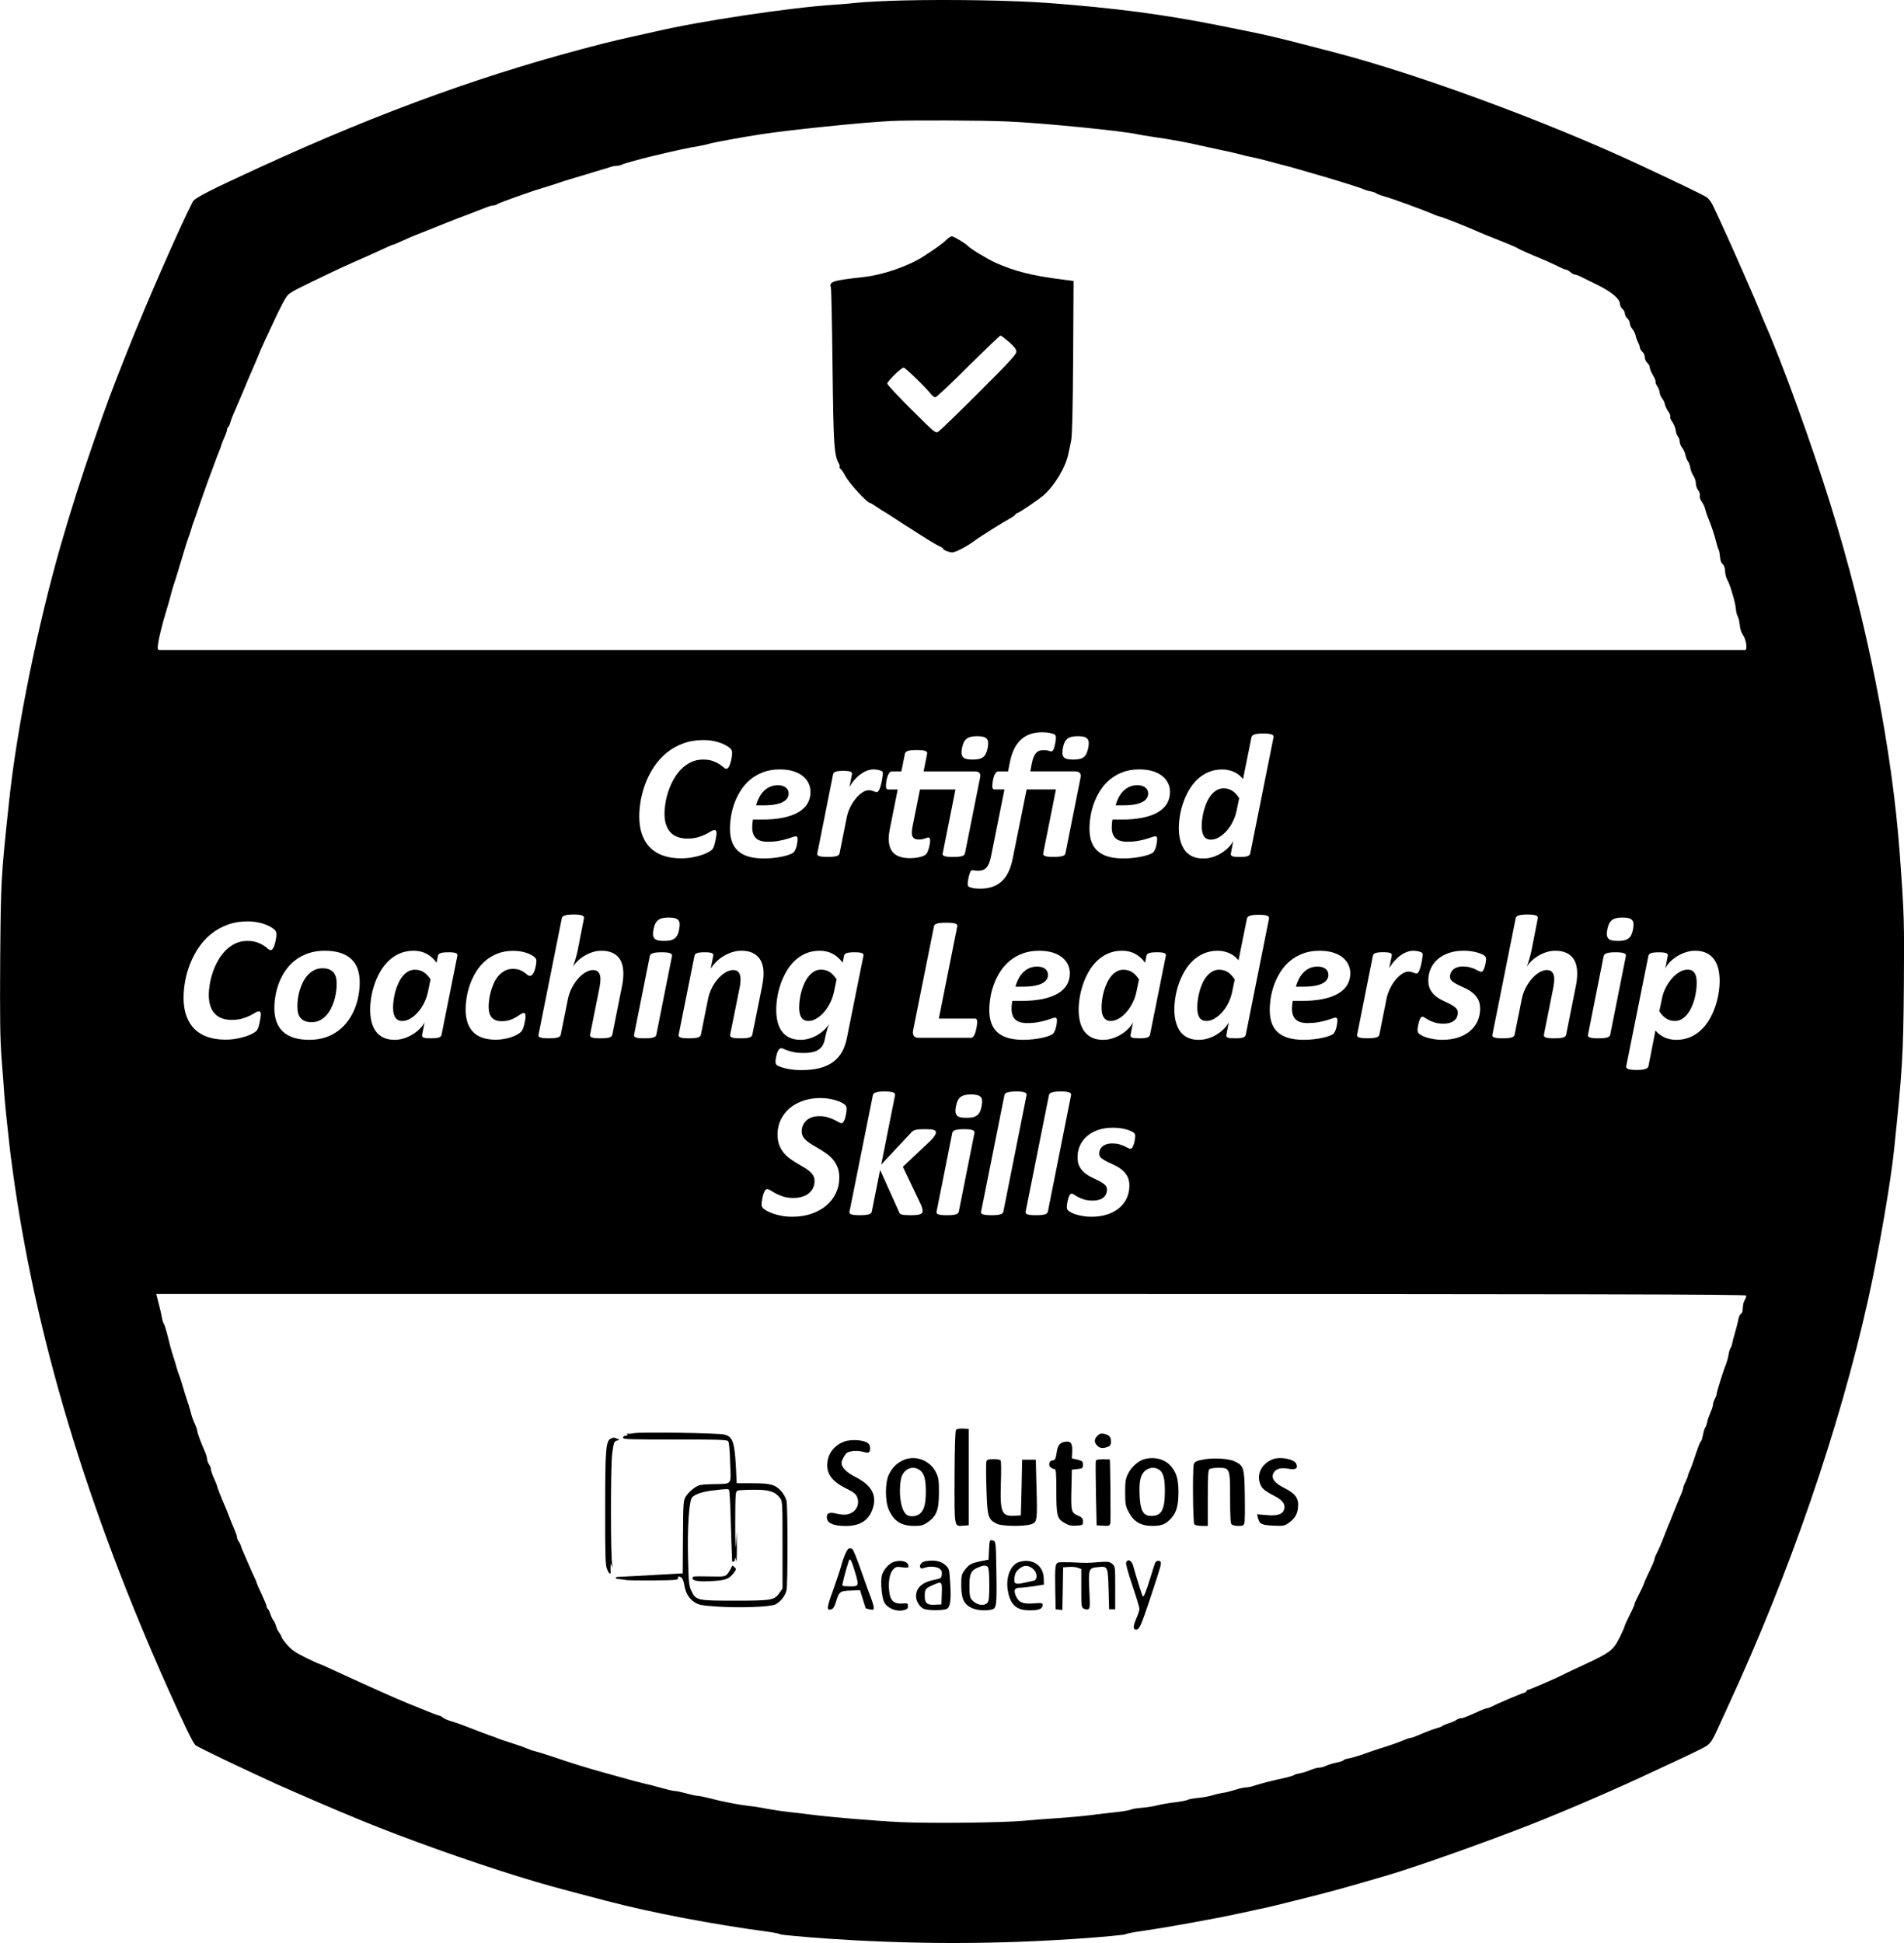 <?xml version="1.0" encoding="utf-8"?>
<!-- Generator: Adobe Illustrator 16.0.0, SVG Export Plug-In . SVG Version: 6.00 Build 0)  -->
<!DOCTYPE svg PUBLIC "-//W3C//DTD SVG 1.1//EN" "http://www.w3.org/Graphics/SVG/1.1/DTD/svg11.dtd">
<svg version="1.1" id="Vrstva_1" xmlns="http://www.w3.org/2000/svg" xmlns:xlink="http://www.w3.org/1999/xlink" x="0px" y="0px"
	 width="98px" height="100px" viewBox="0 0 98 100" enable-background="new 0 0 98 100" xml:space="preserve">
<path d="M54.695,14.388c-1.582-0.2-2.471-0.424-3.469-0.872c-0.408-0.188-1.304-0.727-1.404-0.854
	c-0.098-0.115-0.731-0.502-0.828-0.502c-0.063,0-0.191,0.091-0.294,0.194c-0.159,0.163-0.536,0.436-1.187,0.854
	c-0.779,0.496-2.063,0.938-3.036,1.047c-1.637,0.182-1.808,0.236-1.71,0.545c0.024,0.066,0.061,1.913,0.085,4.098
	c0.049,4.061,0.079,4.503,0.323,4.957c0.042,0.079,0.061,0.151,0.037,0.175c-0.019,0.018,0.006,0.066,0.055,0.103
	c0.048,0.042,0.158,0.2,0.237,0.357c0.219,0.406,1.132,1.397,1.284,1.397c0.03,0,0.195,0.104,0.371,0.225
	c0.17,0.121,0.329,0.218,0.341,0.218s0.219,0.133,0.462,0.291c0.523,0.345,0.432,0.284,1.43,0.92
	c0.438,0.284,0.876,0.539,0.974,0.581c0.097,0.036,0.176,0.091,0.176,0.115c0,0.066,0.305,0.193,0.469,0.193
	c0.183,0,0.809-0.333,1.223-0.653c0.184-0.14,1.474-0.95,1.681-1.053c0.142-0.072,0.286-0.169,0.329-0.224
	c0.048-0.061,0.107-0.103,0.139-0.103c0.067,0,1.061-0.678,1.311-0.89c0.572-0.49,1.145-1.435,1.291-2.131
	c0.041-0.175,0.104-0.49,0.146-0.696c0.056-0.266,0.085-1.549,0.104-4.303l0.022-3.916L54.695,14.388z M50.391,20.186
	c-1.06,1.06-1.997,1.967-2.082,2.022c-0.158,0.102-0.164,0.097-1.399-1.132c-0.682-0.679-1.242-1.278-1.242-1.332
	c0-0.121,0.718-0.823,0.846-0.823c0.085,0,1.138,1.023,1.394,1.35c0.072,0.096,0.176,0.175,0.237,0.175
	c0.055,0,0.816-0.714,1.691-1.592c0.883-0.871,1.625-1.585,1.662-1.585c0.031,0,0.225,0.151,0.438,0.333
	c0.28,0.248,0.377,0.375,0.377,0.502C52.313,18.237,51.949,18.637,50.391,20.186z"/>
<g>
	<path d="M49.21,73.588c-0.048,0.055-0.073,0.859-0.079,2.439c-0.006,2.645-0.03,2.529,0.457,2.494l0.273-0.021v-2.479v-2.478
		l-0.293-0.019C49.387,73.516,49.252,73.539,49.21,73.588z"/>
	<path d="M32.61,73.764c-0.14,0.03-0.28,0.036-0.311,0.02c-0.03-0.02-0.037,0-0.012,0.035c0.024,0.051-0.006,0.072-0.085,0.072
		c-0.079,0-0.134,0.043-0.134,0.1c0,0.09,0.322,0.096,2.665,0.096c2.093-0.006,2.678,0.014,2.738,0.079
		c0.055,0.055,0.091,0.424,0.109,1.112c0.043,1.205,0.146,1.076-0.918,1.107c-0.627,0.018-0.7,0.036-0.943,0.205
		c-0.146,0.098-0.329,0.285-0.408,0.412c-0.14,0.225-0.146,0.278-0.158,2.1l-0.012,1.877l-0.207,0.006
		c-1.813,0.104-2.988,0.172-3.103,0.172c-0.213,0-0.183,0.107,0.03,0.113c0.097,0.006,0.231,0.023,0.304,0.041
		c0.183,0.049,2.483,0.037,2.641-0.012c0.079-0.023,0.122-0.066,0.104-0.104c-0.055-0.084,0.091-0.072,0.188,0.023
		c0.042,0.042,0.097,0.199,0.122,0.346c0.067,0.418,0.231,0.695,0.511,0.885c0.231,0.15,0.353,0.176,1.095,0.229
		c1.156,0.086,2.83,0.029,3.085-0.104c0.268-0.141,0.511-0.447,0.572-0.729c0.067-0.309,0.067-4.297,0-4.604
		c-0.03-0.135-0.146-0.348-0.255-0.475c-0.323-0.361-0.536-0.424-1.485-0.43h-0.828l-0.006-0.163
		c-0.079-1.948-0.152-2.222-0.632-2.343C36.942,73.752,32.963,73.691,32.61,73.764z M37.526,76.688
		c0.019,0.029,0.055,0.563,0.073,1.188c0.03,1.133,0.079,2.457,0.085,2.488c0.006,0.006,0.037,0.012,0.073,0.012
		c0.03,0,0.067-0.063,0.067-0.141c0.006-0.098,0.024-0.071,0.061,0.078c0.024,0.135,0.042-0.121,0.042-0.635l-0.006-0.859
		l-0.042,0.637c-0.024,0.412-0.037,0.043-0.037-1.029c0.006-1.613,0.012-1.67,0.134-1.713c0.073-0.021,0.444-0.042,0.833-0.042
		c0.785-0.007,1.095,0.099,1.339,0.425c0.128,0.176,0.128,0.254,0.128,2.422v2.237l-0.159,0.229c-0.25,0.369-0.396,0.396-2.3,0.396
		c-1.941,0-1.996-0.013-2.233-0.503c-0.122-0.254-0.14-0.423-0.17-1.634c-0.042-1.604,0.049-3.002,0.207-3.179
		c0.152-0.17,0.566-0.304,1.113-0.362C37.411,76.621,37.49,76.621,37.526,76.688z"/>
	<path d="M37.63,80.699c-0.036,0.085-0.122,0.219-0.188,0.303c-0.128,0.141-0.164,0.146-0.882,0.133
		c-0.937-0.012-0.913-0.018-0.913,0.098c0,0.135,0.371,0.184,1.077,0.135c0.651-0.042,0.809-0.109,1.059-0.438
		c0.116-0.164,0.122-0.182,0.018-0.277C37.703,80.555,37.691,80.555,37.63,80.699z"/>
	<path d="M56.482,73.896c-0.172,0.182-0.172,0.34-0.008,0.502c0.141,0.146,0.293,0.164,0.543,0.066
		c0.127-0.049,0.164-0.104,0.164-0.277c0-0.242-0.094-0.34-0.371-0.395C56.664,73.764,56.592,73.788,56.482,73.896z"/>
	<path d="M31.447,74.035c-0.261,0.121-0.298,0.503-0.298,3.578c-0.006,2.221,0.012,2.91,0.079,3.092
		c0.097,0.285,0.219,0.382,0.201,0.17c-0.006-0.084-0.006-0.205,0-0.277l0.006-0.127l0.061,0.127
		c0.055,0.104,0.055,0.096,0.019-0.031c-0.091-0.313-0.091-5.076-0.006-5.75c0.079-0.586,0.097-0.635,0.244-0.672
		c0.146-0.041,0.152-0.049,0.03-0.09c-0.073-0.031-0.146-0.061-0.158-0.065C31.605,73.98,31.526,74,31.447,74.035z"/>
	<path d="M43.484,74.182c-0.438,0.141-0.779,0.502-0.87,0.92c-0.14,0.666,0.134,1.107,0.937,1.502
		c0.377,0.188,0.499,0.283,0.566,0.441c0.122,0.29,0.019,0.635-0.25,0.793c-0.231,0.139-0.438,0.15-0.852,0.055
		c-0.353-0.092-0.511,0.014-0.444,0.289c0.061,0.236,0.377,0.354,0.967,0.354c0.761,0,1.205-0.305,1.4-0.95
		c0.194-0.651-0.091-1.155-0.895-1.563c-0.487-0.248-0.73-0.496-0.73-0.744c0-0.055,0.061-0.204,0.134-0.325
		c0.11-0.188,0.177-0.229,0.42-0.269c0.17-0.021,0.396-0.012,0.542,0.03c0.304,0.091,0.377,0.056,0.377-0.188
		c0-0.119-0.049-0.217-0.146-0.276C44.415,74.109,43.837,74.072,43.484,74.182z"/>
	<path d="M54.846,74.199c-0.269,0.031-0.396,0.17-0.445,0.479c-0.064,0.418-0.098,0.484-0.225,0.484c-0.17,0-0.238,0.26-0.092,0.363
		c0.061,0.049,0.152,0.084,0.201,0.084c0.066,0,0.085,0.229,0.085,1.063c0,1.319,0.036,1.483,0.407,1.701
		c0.226,0.133,0.354,0.163,0.621,0.146c0.334-0.02,0.34-0.023,0.34-0.213c0-0.162-0.035-0.205-0.268-0.31
		c-0.336-0.149-0.354-0.211-0.322-1.438l0.02-0.92l0.285-0.031c0.268-0.028,0.285-0.043,0.285-0.225
		c0-0.169-0.023-0.193-0.285-0.261l-0.285-0.065l0.018-0.346C55.21,74.303,55.119,74.163,54.846,74.199z"/>
	<path d="M46.478,75.156c-0.335,0.15-0.566,0.393-0.736,0.75c-0.189,0.406-0.189,1.354,0,1.785c0.268,0.604,0.645,0.842,1.32,0.842
		c0.353,0,0.457-0.03,0.688-0.188c0.457-0.309,0.578-0.642,0.578-1.53c0-0.647-0.018-0.764-0.158-1.047
		C47.853,75.145,47.092,74.865,46.478,75.156z M47.36,75.676c0.219,0.17,0.298,0.484,0.292,1.139
		c-0.006,0.623-0.098,0.934-0.323,1.104c-0.207,0.15-0.529,0.157-0.688,0.02c-0.28-0.254-0.401-1.098-0.268-1.815
		C46.478,75.604,46.977,75.38,47.36,75.676z"/>
	<path d="M58.873,75.107c-0.292,0.084-0.645,0.403-0.809,0.736c-0.129,0.262-0.152,0.399-0.152,0.971
		c0.006,0.604,0.018,0.701,0.182,1.004c0.256,0.496,0.627,0.715,1.211,0.715c0.5,0,0.707-0.084,0.992-0.412
		c0.268-0.303,0.359-0.653,0.359-1.367c-0.006-0.666-0.121-1.018-0.438-1.35C59.9,75.077,59.372,74.956,58.873,75.107z
		 M59.609,75.609c0.262,0.14,0.348,0.436,0.348,1.145c-0.007,1.012-0.195,1.307-0.791,1.26c-0.329-0.031-0.469-0.304-0.506-0.979
		c-0.036-0.745,0.023-1.091,0.244-1.31C59.1,75.537,59.379,75.488,59.609,75.609z"/>
	<path d="M62.063,75.096c-0.479,0.078-0.584,0.127-0.621,0.277c-0.064,0.303-0.043,2.996,0.031,3.076
		c0.035,0.048,0.199,0.084,0.377,0.084h0.316v-1.416c0-1.018,0.018-1.441,0.072-1.495c0.043-0.042,0.244-0.079,0.449-0.079
		c0.621,0,0.627,0.012,0.627,1.55c0,0.913,0.02,1.308,0.074,1.362c0.043,0.042,0.199,0.078,0.353,0.078
		c0.237,0,0.274-0.018,0.311-0.157c0.024-0.085,0.03-0.728,0.019-1.423c-0.022-1.428-0.049-1.514-0.521-1.742
		C63.279,75.077,62.549,75.023,62.063,75.096z"/>
	<path d="M65.5,75.107c-0.529,0.205-0.811,0.715-0.663,1.19c0.091,0.297,0.2,0.399,0.718,0.672c0.457,0.229,0.608,0.433,0.549,0.69
		c-0.072,0.277-0.336,0.369-0.914,0.318l-0.49-0.041l0.049,0.188c0.078,0.313,0.176,0.363,0.784,0.396
		c0.505,0.021,0.585,0.012,0.776-0.127c0.323-0.221,0.469-0.449,0.5-0.807c0.049-0.461-0.127-0.715-0.682-0.992
		c-0.499-0.248-0.688-0.479-0.604-0.728c0.092-0.254,0.365-0.353,0.771-0.278c0.402,0.072,0.529-0.006,0.42-0.26
		C66.602,75.09,65.877,74.95,65.5,75.107z"/>
	<path d="M50.768,75.234c-0.018,0.072-0.018,0.701,0.006,1.402c0.043,1.424,0.08,1.563,0.529,1.785
		c0.262,0.135,1.426,0.151,1.783,0.023c0.299-0.098,0.311-0.205,0.262-1.932l-0.035-1.387h-0.348h-0.354l-0.03,1.43l-0.036,1.436
		l-0.293,0.018c-0.699,0.043-0.784-0.145-0.736-1.688c0.021-0.576,0.014-1.084-0.006-1.135c-0.018-0.061-0.14-0.09-0.371-0.09
		C50.854,75.102,50.799,75.119,50.768,75.234z"/>
	<path d="M56.402,75.18c-0.012,0.043-0.012,0.813,0.006,1.701l0.037,1.622l0.334,0.019c0.305,0.02,0.336,0.006,0.371-0.141
		c0.023-0.107,0-3.115-0.029-3.262c-0.006-0.012-0.158-0.018-0.354-0.018C56.549,75.102,56.415,75.131,56.402,75.18z"/>
	<path d="M50.95,79.313c-0.019,0.043-0.036,0.272-0.048,0.517l-0.021,0.44l-0.389,0.078c-0.499,0.104-0.615,0.163-0.834,0.454
		c-0.164,0.212-0.182,0.278-0.182,0.775c0,0.684,0.125,0.968,0.502,1.162c0.27,0.139,0.736,0.181,1.078,0.096
		c0.236-0.065,0.256-0.211,0.227-1.983c-0.024-1.488-0.03-1.515-0.17-1.567C51.023,79.254,50.969,79.26,50.95,79.313z
		 M50.841,80.646c0.05,0.047,0.079,0.345,0.079,0.912c0,0.68-0.023,0.858-0.104,0.938c-0.188,0.188-0.584,0.103-0.811-0.177
		c-0.086-0.104-0.109-0.262-0.109-0.653c-0.006-0.642,0.072-0.829,0.408-0.979C50.615,80.555,50.736,80.543,50.841,80.646z"/>
	<path d="M43.508,79.975c-0.073,0.162-0.176,0.459-0.225,0.658c-0.055,0.2-0.244,0.758-0.414,1.241
		c-0.323,0.884-0.335,1.035-0.073,0.95c0.091-0.03,0.164-0.146,0.231-0.375c0.158-0.533,0.201-0.568,0.754-0.588l0.487-0.02
		l0.14,0.454c0.079,0.255,0.146,0.466,0.152,0.479c0.006,0.007,0.097,0.031,0.213,0.055c0.177,0.037,0.201,0.023,0.201-0.09
		c0-0.073-0.061-0.285-0.134-0.473c-0.073-0.184-0.304-0.817-0.511-1.41c-0.207-0.596-0.408-1.098-0.456-1.127
		C43.715,79.629,43.636,79.684,43.508,79.975z M43.977,80.803c0.25,0.823,0.244,0.842-0.207,0.842c-0.201,0-0.39-0.013-0.408-0.037
		c-0.03-0.021,0.128-0.657,0.316-1.244C43.739,80.155,43.807,80.246,43.977,80.803z"/>
	<path d="M46.021,80.379c-0.268,0.079-0.584,0.441-0.639,0.732c-0.067,0.355,0.006,1.113,0.128,1.35
		c0.158,0.303,0.603,0.49,0.961,0.418c0.219-0.049,0.262-0.078,0.262-0.218c0-0.146-0.018-0.157-0.292-0.134
		c-0.42,0.031-0.615-0.141-0.669-0.594c-0.067-0.51,0.018-0.975,0.201-1.162c0.14-0.141,0.195-0.15,0.475-0.107
		c0.244,0.029,0.316,0.023,0.316-0.043C46.758,80.373,46.411,80.264,46.021,80.379z"/>
	<path d="M47.616,80.354c-0.176,0.037-0.304,0.184-0.255,0.305c0.03,0.078,0.073,0.085,0.207,0.035
		c0.244-0.098,0.621-0.077,0.785,0.037c0.109,0.078,0.14,0.149,0.122,0.304c-0.018,0.181-0.036,0.198-0.365,0.266
		c-0.651,0.134-0.962,0.412-0.962,0.859c0,0.248,0.195,0.557,0.402,0.642c0.231,0.092,1.01,0.092,1.193-0.006
		c0.17-0.091,0.219-0.472,0.164-1.324c-0.042-0.703-0.055-0.744-0.231-0.908C48.438,80.336,48.072,80.27,47.616,80.354z
		 M48.474,82.014l-0.018,0.559l-0.329,0.018c-0.408,0.024-0.536-0.084-0.529-0.454c0-0.339,0.036-0.388,0.383-0.544
		C48.486,81.365,48.498,81.377,48.474,82.014z"/>
	<path d="M52.473,80.385c-0.451,0.127-0.713,0.771-0.604,1.459c0.128,0.758,0.443,1.041,1.168,1.035
		c0.451-0.006,0.627-0.085,0.627-0.277c0-0.108-0.049-0.115-0.475-0.08c-0.562,0.037-0.754-0.049-0.906-0.397
		c-0.121-0.296-0.061-0.411,0.219-0.411c0.128,0,0.457-0.037,0.73-0.079l0.498-0.079l-0.006-0.281
		C53.725,80.585,53.159,80.186,52.473,80.385z M53.195,80.768c0.207,0.192,0.207,0.551,0.007,0.586
		c-0.079,0.02-0.298,0.066-0.481,0.104c-0.469,0.108-0.553,0.062-0.504-0.272c0.023-0.199,0.084-0.313,0.242-0.446
		C52.709,80.53,52.952,80.543,53.195,80.768z"/>
	<path d="M57.961,80.422c-0.025,0.066,0.115,0.563,0.328,1.191c0.201,0.594,0.365,1.133,0.359,1.193
		c0,0.064-0.073,0.288-0.164,0.502c-0.166,0.394-0.172,0.563-0.008,0.563c0.166,0,0.25-0.188,0.693-1.514
		c0.59-1.778,0.62-1.889,0.564-1.979c-0.063-0.097-0.25-0.049-0.285,0.072c-0.02,0.049-0.135,0.411-0.258,0.812
		c-0.225,0.715-0.32,0.95-0.377,0.891c-0.028-0.035-0.406-1.239-0.463-1.487C58.277,80.324,58.052,80.186,57.961,80.422z"/>
	<path d="M54.48,80.415c-0.166,0.048-0.186,0.2-0.166,1.356l0.02,1.053l0.176,0.018l0.172,0.02l0.02-1.096l0.018-1.103l0.293-0.019
		c0.158-0.014,0.371,0.006,0.463,0.043l0.178,0.064v0.986c0,0.933,0.006,0.984,0.127,1.054c0.074,0.036,0.177,0.056,0.23,0.03
		c0.092-0.03,0.098-0.158,0.057-0.977c-0.049-1.102-0.037-1.145,0.441-1.19c0.508-0.056,0.514-0.05,0.549,1.132l0.029,1.035h0.158
		H57.4v-1.104c0-1.102,0-1.102-0.158-1.232c-0.146-0.115-0.213-0.121-0.699-0.088c-0.584,0.051-0.584,0.051-1.406,0.009
		C54.833,80.396,54.541,80.402,54.48,80.415z"/>
</g>
<g>
	<path d="M58.414,41.4c0.164-0.032,0.296-0.075,0.396-0.13s0.173-0.119,0.219-0.194c0.046-0.074,0.068-0.154,0.068-0.239
		c0-0.122-0.048-0.222-0.144-0.303s-0.234-0.121-0.417-0.121c-0.152,0-0.288,0.027-0.408,0.082
		c-0.119,0.055-0.225,0.128-0.316,0.221c-0.091,0.093-0.169,0.202-0.234,0.328s-0.118,0.26-0.157,0.403h0.383
		C58.047,41.448,58.25,41.432,58.414,41.4z"/>
	<path d="M62.098,52.545c0.134,0,0.271-0.04,0.41-0.121c0.14-0.08,0.27-0.188,0.392-0.323c0.121-0.136,0.229-0.295,0.321-0.479
		s0.16-0.381,0.202-0.59l0.128-0.62c-0.106-0.167-0.224-0.293-0.353-0.378c-0.13-0.085-0.279-0.127-0.449-0.127
		c-0.125,0-0.239,0.03-0.344,0.089c-0.105,0.059-0.199,0.138-0.283,0.237c-0.083,0.099-0.156,0.214-0.219,0.346
		c-0.062,0.133-0.113,0.271-0.154,0.417c-0.041,0.146-0.072,0.292-0.094,0.438c-0.021,0.146-0.032,0.284-0.032,0.415
		c0,0.23,0.038,0.404,0.114,0.521S61.934,52.545,62.098,52.545z"/>
	<path d="M97.786,43.996c-0.396-5.484-1.697-12.045-3.584-18.08c-0.949-3.044-2.488-7.299-3.348-9.236
		c-0.109-0.254-0.242-0.568-0.285-0.696c-0.109-0.296-1.527-3.529-1.904-4.333c-0.158-0.333-0.359-0.775-0.457-0.987
		c-0.109-0.242-0.243-0.43-0.377-0.521c-0.176-0.115-1.527-0.769-3.529-1.701C79.541,6.229,73.006,3.82,68.679,2.694
		c-3.199-0.835-3.334-0.866-6.006-1.398c-2.787-0.557-5.342-0.89-8.75-1.144c-1.795-0.133-5.032-0.188-7.479-0.128
		c-0.931,0.024-1.965,0.079-2.3,0.115c-0.335,0.036-0.882,0.084-1.211,0.104c-2.294,0.151-6.907,0.841-9.201,1.38
		c-0.305,0.066-0.846,0.194-1.217,0.272c-0.371,0.078-1.028,0.236-1.466,0.345c-5.854,1.489-11.325,3.456-17.671,6.368
		c-2.598,1.192-3.353,1.58-3.457,1.773c-0.626,1.205-2.403,5.26-3.365,7.687c-0.882,2.233-1.028,2.621-1.673,4.485
		c-0.664,1.913-1.211,3.62-1.753,5.496C1.932,32.218,0.874,37.423,0.472,41.2c-0.426,3.977-0.426,4.073-0.462,8.159
		c-0.018,3.075-0.006,4.055,0.073,5.145c0.061,0.744,0.122,1.58,0.14,1.857c0.019,0.279,0.079,0.879,0.128,1.332
		c0.049,0.455,0.109,0.986,0.128,1.175c0.018,0.194,0.091,0.78,0.164,1.308c1.15,8.504,3.791,17.316,8.026,26.783
		c0.815,1.82,1.272,2.766,1.394,2.861c0.122,0.107,2.58,1.277,4.181,2.004c1.138,0.509,2.89,1.266,4.375,1.877
		c2.227,0.914,5.464,2.07,8.021,2.863c1.399,0.43,1.807,0.545,4.539,1.258c2.349,0.617,5.471,1.211,8.355,1.599
		c0.323,0.042,0.608,0.103,0.627,0.134c0.018,0.029,4.028,0.445,8.915,0.445c4.879,0,8.865-0.416,8.847-0.445
		c-0.02-0.023,0.414-0.115,0.967-0.188c1.09-0.157,3.627-0.611,4.838-0.878c0.426-0.09,0.943-0.199,1.15-0.248
		c0.213-0.042,0.518-0.109,0.676-0.15c0.152-0.037,0.857-0.213,1.563-0.389c1.467-0.369,2.002-0.514,4.313-1.191
		c1.533-0.453,5.11-1.725,7.375-2.615c1.973-0.779,4.49-1.869,6.358-2.754c0.399-0.188,0.948-0.439,1.211-0.563
		s0.735-0.346,1.052-0.502c0.641-0.321,0.621-0.297,1.121-1.398c0.115-0.261,0.311-0.678,0.42-0.92
		c3.158-6.834,5.715-14.254,7.188-20.882c0.518-2.313,1.168-6.06,1.332-7.687c0.434-4.143,0.476-4.893,0.506-8.438
		C98.017,47.434,98.013,47.077,97.786,43.996z M89.801,66.912c-0.055,0.085-0.098,0.266-0.098,0.406
		c0,0.156-0.036,0.271-0.097,0.302c-0.049,0.03-0.109,0.151-0.129,0.278c-0.02,0.121-0.093,0.404-0.158,0.629
		c-0.072,0.229-0.139,0.496-0.158,0.6c-0.018,0.098-0.055,0.213-0.092,0.254c-0.029,0.037-0.078,0.201-0.104,0.357
		c-0.023,0.158-0.086,0.369-0.129,0.479c-0.121,0.278-0.479,1.422-0.479,1.521c0,0.049-0.043,0.169-0.1,0.266
		c-0.049,0.104-0.091,0.236-0.091,0.297c0,0.066-0.056,0.236-0.122,0.381c-0.064,0.146-0.146,0.369-0.17,0.49
		s-0.064,0.255-0.1,0.291c-0.028,0.037-0.064,0.133-0.084,0.219c-0.086,0.398-0.104,0.473-0.151,0.504
		c-0.03,0.021-0.146,0.318-0.263,0.672c-0.114,0.351-0.248,0.727-0.305,0.834c-0.049,0.113-0.092,0.225-0.092,0.254
		c0,0.031-0.055,0.171-0.121,0.311c-0.072,0.139-0.128,0.29-0.128,0.338c0,0.043-0.056,0.2-0.122,0.352
		c-0.066,0.146-0.201,0.468-0.292,0.709c-0.097,0.248-0.213,0.531-0.255,0.637c-0.049,0.107-0.165,0.393-0.256,0.635
		c-0.227,0.582-0.342,0.854-0.457,1.061c-0.049,0.092-0.091,0.207-0.091,0.256c0,0.048-0.11,0.313-0.249,0.593
		c-0.135,0.278-0.27,0.581-0.293,0.659c-0.024,0.086-0.146,0.34-0.262,0.568c-0.121,0.225-0.219,0.441-0.219,0.483
		s-0.115,0.304-0.258,0.581c-0.141,0.277-0.256,0.533-0.256,0.566c0,0.031-0.104,0.273-0.229,0.527
		c-0.371,0.744-0.463,0.813-2.166,1.598c-0.386,0.178-0.773,0.363-0.858,0.412c-0.292,0.15-1.649,0.738-1.722,0.738
		c-0.037,0-0.067,0.023-0.067,0.055c-0.007,0.035-0.067,0.078-0.146,0.104c-0.186,0.049-1.433,0.582-1.656,0.703
		c-0.092,0.049-0.207,0.09-0.25,0.09c-0.041,0-0.193,0.055-0.34,0.121c-0.736,0.328-0.883,0.389-0.986,0.389
		c-0.061,0-0.17,0.035-0.236,0.084c-0.066,0.051-0.244,0.127-0.384,0.17s-0.292,0.108-0.335,0.141
		c-0.043,0.037-0.17,0.085-0.285,0.115c-0.189,0.049-0.536,0.182-1.113,0.424c-0.108,0.049-0.236,0.084-0.273,0.084
		c-0.042,0-0.17,0.043-0.279,0.092c-0.225,0.104-0.809,0.309-1.254,0.441c-0.158,0.049-0.527,0.176-0.813,0.276
		c-0.293,0.106-0.646,0.212-0.785,0.236c-0.143,0.022-0.27,0.065-0.287,0.097c-0.018,0.03-0.193,0.092-0.389,0.127
		c-0.195,0.043-0.434,0.115-0.523,0.164c-0.098,0.049-0.25,0.09-0.342,0.09c-0.09,0-0.297,0.057-0.449,0.121
		c-0.152,0.066-0.396,0.146-0.535,0.17c-0.141,0.023-0.286,0.066-0.322,0.098c-0.043,0.029-0.268,0.098-0.512,0.15
		c-0.548,0.115-1.119,0.262-1.497,0.381c-0.157,0.057-0.364,0.1-0.462,0.1s-0.342,0.055-0.542,0.121
		c-0.207,0.064-0.499,0.145-0.657,0.162c-0.158,0.023-0.402,0.08-0.541,0.127c-0.141,0.043-0.457,0.104-0.707,0.129
		c-0.242,0.021-0.498,0.07-0.559,0.102c-0.063,0.037-0.359,0.092-0.67,0.128c-0.305,0.036-0.699,0.103-0.877,0.151
		c-0.176,0.049-0.529,0.104-0.791,0.127c-0.256,0.018-0.518,0.061-0.584,0.097c-0.061,0.03-0.396,0.091-0.742,0.127
		c-0.348,0.036-0.949,0.109-1.332,0.157c-0.391,0.049-1.182,0.121-1.759,0.158c-0.578,0.035-1.314,0.096-1.632,0.127
		c-1.061,0.104-4.843,0.145-6.39,0.072c-1.363-0.066-3.511-0.248-4.631-0.389c-0.262-0.037-0.754-0.092-1.083-0.128
		c-0.335-0.036-0.852-0.112-1.15-0.169c-0.304-0.063-0.718-0.127-0.931-0.146c-0.493-0.055-1.406-0.229-1.996-0.389
		c-0.25-0.066-0.522-0.121-0.608-0.127c-0.079,0-0.353-0.055-0.603-0.127c-0.255-0.066-0.529-0.127-0.603-0.127
		c-0.079,0-0.329-0.055-0.56-0.121c-0.231-0.066-0.536-0.146-0.676-0.182c-0.657-0.151-0.87-0.212-2.221-0.588
		c-1.035-0.283-1.905-0.557-2.793-0.859c-0.372-0.127-0.785-0.254-0.925-0.29c-0.14-0.03-0.341-0.103-0.45-0.151
		c-0.104-0.049-0.468-0.176-0.797-0.282c-0.335-0.104-0.669-0.22-0.736-0.249c-0.073-0.035-0.213-0.092-0.323-0.12
		c-0.183-0.067-0.645-0.236-1.369-0.521c-0.195-0.072-0.499-0.183-0.675-0.229c-0.177-0.056-0.365-0.14-0.42-0.188
		s-0.128-0.091-0.158-0.091c-0.049,0-0.511-0.175-1.017-0.388c-0.073-0.029-0.316-0.127-0.542-0.217
		c-0.231-0.1-0.547-0.23-0.706-0.297c-0.158-0.072-0.371-0.164-0.481-0.213c-0.322-0.141-1.637-0.731-2.044-0.922
		c-0.974-0.451-1.375-0.635-1.412-0.635c-0.024,0-0.347-0.146-0.712-0.327c-0.523-0.261-0.718-0.397-0.943-0.657
		c-0.158-0.184-0.286-0.357-0.286-0.396c0-0.035-0.055-0.134-0.116-0.219c-0.067-0.077-0.14-0.234-0.164-0.34
		c-0.031-0.106-0.085-0.233-0.134-0.289c-0.042-0.049-0.116-0.199-0.158-0.326c-0.043-0.135-0.104-0.256-0.134-0.277
		c-0.037-0.021-0.061-0.072-0.061-0.128c0-0.048-0.116-0.327-0.256-0.624c-0.14-0.296-0.255-0.559-0.255-0.58
		c0-0.029-0.073-0.212-0.17-0.404c-0.091-0.193-0.201-0.441-0.243-0.547c-0.043-0.107-0.134-0.318-0.207-0.478
		c-0.073-0.157-0.158-0.356-0.183-0.448c-0.024-0.084-0.085-0.211-0.134-0.275c-0.049-0.074-0.085-0.172-0.085-0.227
		c0-0.049-0.055-0.205-0.116-0.354c-0.067-0.139-0.182-0.43-0.261-0.635c-0.079-0.213-0.195-0.496-0.256-0.636
		c-0.152-0.339-0.389-0.944-0.389-1.005c0-0.023-0.073-0.199-0.158-0.387c-0.091-0.194-0.158-0.406-0.158-0.467
		c0-0.066-0.043-0.178-0.098-0.242c-0.048-0.072-0.091-0.188-0.097-0.268c0-0.078-0.055-0.267-0.122-0.41
		c-0.201-0.455-0.39-0.971-0.39-1.064c0-0.049-0.055-0.207-0.122-0.354C9.955,73.129,9.87,72.9,9.838,72.759
		c-0.036-0.14-0.091-0.339-0.127-0.446c-0.104-0.297-0.262-0.795-0.359-1.146c-0.054-0.176-0.121-0.376-0.151-0.442
		c-0.03-0.072-0.085-0.242-0.122-0.382c-0.037-0.139-0.11-0.387-0.165-0.545c-0.091-0.276-0.146-0.478-0.334-1.233
		c-0.055-0.205-0.122-0.404-0.152-0.44c-0.03-0.037-0.073-0.183-0.097-0.321s-0.079-0.398-0.128-0.574
		c-0.049-0.177-0.097-0.388-0.122-0.479l-0.037-0.156h40.907c33.206,0,40.903,0.019,40.922,0.084
		C89.892,66.719,89.854,66.828,89.801,66.912z M14.184,48.426c-0.029,0.143-0.065,0.257-0.109,0.344
		c-0.044,0.086-0.093,0.13-0.148,0.13c-0.04,0-0.087-0.025-0.141-0.075c-0.055-0.05-0.126-0.104-0.214-0.162
		c-0.088-0.058-0.201-0.111-0.337-0.162c-0.137-0.05-0.307-0.075-0.51-0.075c-0.225,0-0.43,0.045-0.615,0.135
		c-0.185,0.089-0.351,0.208-0.497,0.355c-0.146,0.147-0.273,0.317-0.383,0.508c-0.109,0.191-0.2,0.39-0.271,0.597
		s-0.125,0.413-0.159,0.617c-0.035,0.205-0.053,0.396-0.053,0.572c0,0.212,0.027,0.399,0.08,0.561c0.053,0.16,0.13,0.294,0.23,0.4
		s0.223,0.187,0.369,0.239c0.146,0.054,0.31,0.08,0.492,0.08c0.215,0,0.4-0.023,0.553-0.068c0.153-0.046,0.284-0.096,0.392-0.15
		s0.197-0.105,0.269-0.15c0.072-0.046,0.136-0.068,0.194-0.068c0.04,0,0.066,0.015,0.08,0.043c0.014,0.029,0.021,0.069,0.021,0.121
		c0,0.021-0.003,0.053-0.009,0.096c-0.006,0.042-0.014,0.09-0.023,0.144c-0.009,0.053-0.02,0.11-0.032,0.173
		c-0.012,0.063-0.026,0.12-0.041,0.173c-0.016,0.054-0.033,0.103-0.053,0.146c-0.02,0.044-0.046,0.082-0.08,0.116
		c-0.033,0.033-0.099,0.076-0.196,0.13c-0.097,0.053-0.216,0.103-0.355,0.147c-0.14,0.046-0.298,0.085-0.474,0.116
		c-0.176,0.032-0.364,0.048-0.565,0.048c-0.331,0-0.629-0.044-0.895-0.132c-0.266-0.088-0.492-0.222-0.677-0.401
		c-0.186-0.179-0.328-0.403-0.428-0.674c-0.101-0.271-0.15-0.586-0.15-0.948c0-0.282,0.029-0.576,0.086-0.881
		s0.145-0.604,0.262-0.895c0.117-0.292,0.265-0.568,0.444-0.83c0.179-0.261,0.391-0.49,0.635-0.686s0.522-0.352,0.834-0.467
		c0.312-0.116,0.657-0.173,1.037-0.173c0.212,0,0.414,0.022,0.604,0.066c0.19,0.044,0.355,0.103,0.497,0.176
		c0.142,0.073,0.24,0.139,0.296,0.198c0.056,0.06,0.084,0.135,0.084,0.226C14.228,48.169,14.213,48.283,14.184,48.426z
		 M14.377,50.54c0.088-0.219,0.202-0.426,0.34-0.622c0.138-0.196,0.304-0.367,0.497-0.512c0.193-0.146,0.414-0.261,0.663-0.347
		c0.249-0.085,0.53-0.127,0.843-0.127c0.307,0,0.572,0.036,0.795,0.107c0.224,0.072,0.41,0.176,0.558,0.314
		c0.149,0.138,0.26,0.309,0.333,0.51c0.073,0.202,0.109,0.434,0.109,0.694c0,0.219-0.021,0.444-0.062,0.675
		s-0.106,0.456-0.194,0.677c-0.088,0.22-0.201,0.427-0.339,0.619c-0.138,0.193-0.304,0.363-0.497,0.511
		c-0.193,0.147-0.414,0.264-0.663,0.349s-0.53,0.128-0.843,0.128c-0.307,0-0.572-0.036-0.795-0.107s-0.409-0.176-0.558-0.314
		s-0.26-0.309-0.333-0.511c-0.073-0.201-0.109-0.434-0.109-0.694c0-0.219,0.021-0.443,0.062-0.675
		C14.225,50.983,14.29,50.759,14.377,50.54z M21.636,52.916c-0.101,0.107-0.219,0.206-0.355,0.294s-0.288,0.161-0.454,0.219
		s-0.336,0.087-0.513,0.087c-0.243,0-0.445-0.043-0.606-0.128s-0.29-0.2-0.387-0.344c-0.097-0.145-0.166-0.31-0.207-0.495
		c-0.041-0.185-0.062-0.379-0.062-0.583c0-0.191,0.018-0.4,0.055-0.626c0.036-0.227,0.092-0.452,0.168-0.677
		c0.076-0.225,0.173-0.441,0.292-0.649s0.26-0.393,0.426-0.553c0.166-0.161,0.355-0.29,0.569-0.385s0.457-0.144,0.727-0.144
		c0.252,0,0.476,0.052,0.67,0.157s0.365,0.257,0.51,0.458l0.073-0.36c0.012-0.064,0.06-0.109,0.144-0.137
		c0.083-0.027,0.218-0.041,0.403-0.041c0.091,0,0.167,0.004,0.228,0.011c0.061,0.008,0.108,0.018,0.144,0.032
		c0.035,0.014,0.059,0.032,0.071,0.055c0.012,0.023,0.015,0.05,0.009,0.08l-0.815,4.073c-0.012,0.064-0.06,0.109-0.144,0.137
		s-0.218,0.041-0.403,0.041c-0.094,0-0.171-0.003-0.23-0.009c-0.06-0.006-0.107-0.016-0.144-0.029
		c-0.037-0.014-0.06-0.032-0.071-0.055c-0.011-0.023-0.013-0.051-0.007-0.085l0.127-0.651
		C21.809,52.706,21.736,52.809,21.636,52.916z M25.311,52.367c0.108,0.127,0.277,0.191,0.508,0.191c0.17,0,0.315-0.022,0.437-0.066
		s0.226-0.093,0.313-0.146c0.086-0.054,0.161-0.102,0.223-0.144c0.062-0.043,0.119-0.064,0.171-0.064
		c0.03,0,0.052,0.014,0.066,0.041s0.021,0.067,0.021,0.119s-0.006,0.116-0.018,0.193s-0.028,0.156-0.048,0.234
		c-0.02,0.079-0.042,0.153-0.068,0.222s-0.06,0.122-0.101,0.161c-0.041,0.04-0.105,0.085-0.193,0.135
		c-0.088,0.05-0.19,0.095-0.305,0.135c-0.116,0.039-0.241,0.071-0.376,0.096c-0.135,0.023-0.276,0.036-0.421,0.036
		c-0.52,0-0.909-0.132-1.167-0.395c-0.258-0.263-0.387-0.65-0.387-1.164c0-0.185,0.017-0.389,0.052-0.61
		c0.035-0.222,0.092-0.444,0.171-0.668c0.079-0.223,0.181-0.439,0.308-0.648c0.126-0.21,0.28-0.395,0.462-0.556
		c0.182-0.161,0.393-0.29,0.633-0.387c0.24-0.097,0.516-0.146,0.829-0.146c0.122,0,0.24,0.009,0.355,0.027
		c0.116,0.019,0.222,0.043,0.319,0.075c0.097,0.032,0.183,0.069,0.258,0.112c0.074,0.042,0.13,0.081,0.166,0.116
		c0.037,0.035,0.06,0.066,0.071,0.093s0.016,0.061,0.016,0.101c0,0.07-0.009,0.148-0.025,0.237c-0.017,0.088-0.039,0.171-0.066,0.25
		s-0.062,0.145-0.103,0.198s-0.086,0.08-0.134,0.08c-0.046,0-0.09-0.018-0.132-0.055c-0.042-0.036-0.095-0.077-0.157-0.123
		c-0.063-0.045-0.141-0.087-0.235-0.125c-0.094-0.038-0.215-0.057-0.364-0.057c-0.158,0-0.299,0.035-0.424,0.105
		s-0.233,0.16-0.326,0.271s-0.169,0.237-0.23,0.377c-0.061,0.142-0.111,0.284-0.15,0.429s-0.068,0.282-0.084,0.415
		c-0.017,0.132-0.025,0.246-0.025,0.344C25.149,52.053,25.203,52.239,25.311,52.367z M29.724,49.465
		c0.1-0.097,0.215-0.186,0.344-0.264c0.129-0.079,0.269-0.144,0.419-0.194s0.305-0.075,0.462-0.075c0.207,0,0.381,0.029,0.524,0.086
		c0.143,0.058,0.26,0.139,0.351,0.242s0.157,0.226,0.198,0.369c0.041,0.143,0.062,0.299,0.062,0.469
		c0,0.109-0.006,0.218-0.018,0.326c-0.012,0.107-0.029,0.215-0.05,0.321l-0.501,2.511c-0.006,0.03-0.021,0.057-0.043,0.079
		c-0.023,0.023-0.058,0.042-0.105,0.058c-0.047,0.015-0.108,0.026-0.182,0.034c-0.075,0.007-0.169,0.011-0.285,0.011
		c-0.109,0-0.2-0.004-0.271-0.011c-0.071-0.008-0.126-0.02-0.166-0.034c-0.04-0.016-0.066-0.034-0.08-0.058
		c-0.014-0.022-0.018-0.049-0.012-0.079l0.488-2.438c0.012-0.063,0.022-0.136,0.032-0.216c0.009-0.081,0.014-0.153,0.014-0.216
		c0-0.067-0.007-0.128-0.021-0.185s-0.036-0.105-0.066-0.146c-0.031-0.041-0.07-0.073-0.119-0.096
		c-0.048-0.022-0.106-0.034-0.173-0.034c-0.125,0-0.255,0.04-0.39,0.119c-0.135,0.079-0.263,0.187-0.383,0.323
		s-0.227,0.296-0.321,0.478c-0.094,0.183-0.161,0.376-0.201,0.579l-0.369,1.832c-0.006,0.03-0.02,0.057-0.043,0.079
		c-0.023,0.023-0.058,0.042-0.105,0.058c-0.047,0.015-0.108,0.026-0.185,0.034c-0.076,0.007-0.168,0.011-0.278,0.011
		c-0.112,0-0.204-0.004-0.276-0.011c-0.071-0.008-0.127-0.02-0.168-0.034c-0.041-0.016-0.067-0.034-0.08-0.058
		c-0.012-0.022-0.015-0.049-0.009-0.079l1.198-5.992c0.006-0.03,0.02-0.058,0.041-0.082c0.021-0.024,0.056-0.045,0.105-0.062
		s0.11-0.03,0.185-0.039c0.074-0.009,0.168-0.014,0.28-0.014s0.204,0.005,0.275,0.014c0.072,0.009,0.127,0.022,0.167,0.039
		s0.065,0.037,0.078,0.062c0.012,0.024,0.015,0.052,0.009,0.082l-0.323,1.649c-0.015,0.067-0.032,0.138-0.05,0.214
		c-0.018,0.076-0.039,0.151-0.062,0.226c-0.022,0.075-0.045,0.146-0.068,0.216c-0.022,0.07-0.045,0.132-0.066,0.187
		C29.544,49.659,29.624,49.562,29.724,49.465z M43.977,40.141c0.095-0.109,0.197-0.205,0.305-0.285
		c0.108-0.08,0.219-0.144,0.335-0.189c0.115-0.045,0.229-0.068,0.341-0.068c0.046,0,0.092,0.003,0.139,0.009
		c0.047,0.006,0.091,0.014,0.132,0.022c0.041,0.009,0.077,0.021,0.109,0.034c0.032,0.014,0.057,0.028,0.075,0.043
		c0.018,0.018,0.027,0.047,0.027,0.086c0,0.021-0.003,0.06-0.009,0.114c-0.006,0.055-0.015,0.118-0.027,0.191
		c-0.012,0.073-0.027,0.148-0.045,0.225c-0.019,0.078-0.039,0.15-0.062,0.217c-0.023,0.067-0.049,0.122-0.078,0.164
		s-0.06,0.063-0.093,0.063c-0.027,0-0.055-0.005-0.082-0.016c-0.027-0.011-0.058-0.021-0.091-0.032
		c-0.033-0.01-0.07-0.021-0.109-0.032s-0.085-0.016-0.137-0.016c-0.103,0-0.213,0.04-0.33,0.119
		c-0.117,0.079-0.229,0.183-0.335,0.312c-0.106,0.129-0.201,0.28-0.285,0.451c-0.084,0.172-0.144,0.352-0.18,0.54l-0.365,1.827
		c-0.006,0.03-0.02,0.057-0.043,0.08s-0.058,0.042-0.105,0.057c-0.047,0.015-0.108,0.026-0.185,0.034
		c-0.076,0.007-0.168,0.011-0.278,0.011c-0.112,0-0.204-0.004-0.276-0.011c-0.071-0.008-0.127-0.019-0.168-0.034
		s-0.067-0.034-0.08-0.057s-0.015-0.049-0.009-0.08l0.811-4.069c0.006-0.03,0.02-0.057,0.041-0.08
		c0.021-0.022,0.053-0.041,0.094-0.055s0.094-0.024,0.159-0.032c0.065-0.007,0.144-0.011,0.235-0.011
		c0.094,0,0.171,0.004,0.23,0.011c0.059,0.008,0.105,0.018,0.139,0.032c0.033,0.014,0.055,0.032,0.066,0.055
		c0.011,0.023,0.013,0.05,0.007,0.08L43.724,40.5C43.797,40.37,43.881,40.25,43.977,40.141z M50.167,39.703
		c0.128,0,0.211,0.027,0.251,0.082c0.039,0.055,0.048,0.133,0.027,0.237l-0.779,3.9c-0.007,0.03-0.021,0.057-0.044,0.08
		c-0.022,0.023-0.058,0.042-0.104,0.057c-0.047,0.015-0.108,0.026-0.183,0.034c-0.074,0.007-0.167,0.011-0.28,0.011
		c-0.109,0-0.201-0.004-0.273-0.011c-0.073-0.008-0.13-0.019-0.171-0.034s-0.068-0.034-0.082-0.057s-0.016-0.049-0.007-0.08
		l0.656-3.29h-1.827l-0.383,1.909c-0.009,0.046-0.018,0.1-0.025,0.162c-0.007,0.062-0.011,0.113-0.011,0.152
		c0,0.122,0.029,0.21,0.086,0.267s0.149,0.084,0.273,0.084c0.073,0,0.135-0.005,0.187-0.016c0.051-0.011,0.096-0.023,0.134-0.037
		s0.071-0.025,0.098-0.036s0.053-0.016,0.077-0.016s0.045,0.011,0.062,0.034s0.025,0.06,0.025,0.112
		c0,0.058-0.006,0.123-0.019,0.196s-0.028,0.144-0.048,0.212c-0.02,0.068-0.042,0.13-0.066,0.187
		c-0.024,0.057-0.05,0.098-0.078,0.125s-0.068,0.053-0.123,0.078s-0.119,0.045-0.193,0.063c-0.075,0.019-0.154,0.033-0.239,0.043
		s-0.17,0.016-0.255,0.016c-0.182,0-0.342-0.019-0.48-0.057s-0.254-0.098-0.349-0.18s-0.165-0.187-0.212-0.314
		c-0.047-0.128-0.071-0.283-0.071-0.465c0-0.034,0.002-0.072,0.005-0.116s0.008-0.09,0.016-0.139
		c0.008-0.048,0.015-0.098,0.023-0.148c0.008-0.05,0.016-0.095,0.025-0.134l0.396-1.982h-0.492c-0.039,0-0.068-0.013-0.086-0.039
		s-0.027-0.075-0.027-0.148c0-0.052,0.005-0.119,0.016-0.203c0.011-0.083,0.028-0.166,0.052-0.246
		c0.024-0.081,0.056-0.15,0.096-0.208s0.086-0.086,0.141-0.086h0.488l0.182-0.907c0.006-0.03,0.021-0.058,0.043-0.082
		c0.022-0.024,0.058-0.045,0.104-0.062c0.047-0.017,0.108-0.029,0.183-0.037c0.074-0.007,0.167-0.011,0.28-0.011
		c0.109,0,0.2,0.004,0.273,0.011c0.073,0.008,0.13,0.02,0.171,0.037s0.068,0.037,0.08,0.062c0.012,0.024,0.015,0.052,0.009,0.082
		l-0.182,0.907H50.167z M51.188,40.632c-0.037,0-0.064-0.013-0.085-0.039c-0.02-0.026-0.029-0.075-0.029-0.148
		c0-0.03,0.002-0.07,0.007-0.119c0.005-0.048,0.013-0.1,0.022-0.155c0.011-0.055,0.024-0.11,0.039-0.167
		c0.016-0.056,0.035-0.106,0.06-0.15c0.024-0.044,0.051-0.08,0.079-0.109c0.029-0.029,0.063-0.043,0.103-0.043h0.502l0.086-0.442
		c0.049-0.258,0.119-0.485,0.212-0.682c0.093-0.196,0.208-0.36,0.345-0.492c0.137-0.132,0.297-0.232,0.482-0.299
		c0.186-0.066,0.396-0.1,0.634-0.1c0.082,0,0.159,0.004,0.232,0.011c0.072,0.008,0.138,0.019,0.195,0.032s0.107,0.028,0.148,0.043
		c0.041,0.016,0.069,0.032,0.084,0.05c0.016,0.015,0.026,0.036,0.034,0.062s0.012,0.057,0.012,0.093
		c0,0.019-0.002,0.049-0.007,0.091s-0.012,0.09-0.021,0.141c-0.009,0.052-0.02,0.105-0.032,0.16
		c-0.012,0.055-0.026,0.104-0.043,0.15c-0.017,0.045-0.036,0.083-0.057,0.111c-0.021,0.029-0.045,0.043-0.068,0.043
		c-0.021,0-0.044-0.004-0.066-0.011c-0.022-0.008-0.05-0.015-0.08-0.023c-0.03-0.007-0.065-0.015-0.106-0.023
		c-0.041-0.007-0.089-0.011-0.144-0.011c-0.095,0-0.175,0.013-0.242,0.039c-0.066,0.026-0.124,0.068-0.173,0.128
		c-0.049,0.059-0.091,0.136-0.125,0.23c-0.035,0.094-0.064,0.207-0.089,0.337l-0.068,0.36h2.301c0.115,0,0.196,0.026,0.244,0.077
		c0.047,0.052,0.062,0.131,0.043,0.237l-0.779,3.905c-0.006,0.03-0.021,0.057-0.043,0.08c-0.023,0.023-0.058,0.042-0.105,0.057
		c-0.047,0.015-0.108,0.026-0.184,0.034c-0.076,0.007-0.171,0.011-0.283,0.011c-0.109,0-0.199-0.004-0.271-0.011
		c-0.072-0.008-0.127-0.019-0.167-0.034c-0.039-0.015-0.065-0.034-0.079-0.057s-0.018-0.049-0.012-0.08l0.656-3.29h-1.509
		l-0.72,3.572c-0.052,0.252-0.122,0.474-0.212,0.666c-0.089,0.191-0.202,0.352-0.339,0.48c-0.137,0.129-0.299,0.227-0.485,0.292
		c-0.187,0.065-0.398,0.098-0.636,0.098c-0.158,0-0.29-0.012-0.396-0.037c-0.106-0.024-0.175-0.048-0.205-0.073
		c-0.015-0.018-0.025-0.038-0.032-0.059c-0.006-0.021-0.009-0.052-0.009-0.091c0-0.018,0.002-0.048,0.007-0.091
		c0.005-0.042,0.012-0.088,0.021-0.139s0.021-0.103,0.034-0.157s0.029-0.105,0.046-0.15s0.035-0.083,0.057-0.112
		s0.046-0.043,0.073-0.043c0.018,0,0.036,0.001,0.055,0.004c0.018,0.003,0.038,0.007,0.059,0.011
		c0.021,0.005,0.047,0.008,0.075,0.012c0.029,0.003,0.066,0.004,0.112,0.004c0.097,0,0.182-0.015,0.253-0.043
		s0.133-0.074,0.185-0.134c0.051-0.061,0.096-0.139,0.132-0.234s0.068-0.212,0.096-0.349l0.688-3.427H51.188z M57.412,43.134
		c0.127,0.125,0.332,0.187,0.614,0.187c0.201,0,0.381-0.014,0.54-0.043c0.16-0.029,0.3-0.061,0.42-0.096
		c0.119-0.035,0.219-0.066,0.298-0.096c0.079-0.029,0.137-0.043,0.174-0.043c0.036,0,0.062,0.011,0.077,0.032
		c0.015,0.021,0.022,0.055,0.022,0.1c0,0.052-0.004,0.111-0.014,0.178c-0.009,0.067-0.021,0.133-0.038,0.198
		c-0.018,0.065-0.038,0.127-0.064,0.185c-0.025,0.058-0.056,0.102-0.089,0.132c-0.036,0.036-0.104,0.073-0.2,0.109
		c-0.098,0.036-0.214,0.07-0.351,0.1s-0.29,0.055-0.461,0.075c-0.17,0.02-0.343,0.03-0.519,0.03c-0.292,0-0.547-0.031-0.764-0.091
		s-0.398-0.153-0.545-0.278c-0.146-0.125-0.255-0.283-0.327-0.476c-0.073-0.193-0.109-0.422-0.109-0.686
		c0-0.204,0.019-0.421,0.057-0.654s0.1-0.461,0.185-0.688c0.085-0.226,0.194-0.443,0.328-0.649s0.295-0.388,0.485-0.544
		c0.189-0.156,0.409-0.282,0.658-0.376c0.249-0.094,0.533-0.141,0.852-0.141c0.276,0,0.515,0.033,0.714,0.098
		c0.198,0.065,0.362,0.152,0.489,0.26c0.128,0.107,0.223,0.23,0.285,0.369c0.062,0.139,0.093,0.28,0.093,0.426
		c0,0.219-0.049,0.416-0.147,0.59c-0.099,0.175-0.252,0.325-0.46,0.451c-0.209,0.126-0.473,0.223-0.793,0.29
		c-0.321,0.067-0.703,0.1-1.146,0.1h-0.419c-0.012,0.07-0.021,0.139-0.027,0.208s-0.009,0.131-0.009,0.189
		C57.221,42.824,57.284,43.009,57.412,43.134z M56.459,49.46c0.166-0.161,0.355-0.29,0.569-0.385
		c0.215-0.096,0.457-0.144,0.727-0.144c0.253,0,0.476,0.052,0.67,0.157s0.365,0.257,0.511,0.458l0.073-0.36
		c0.012-0.064,0.06-0.109,0.144-0.137c0.083-0.027,0.218-0.041,0.402-0.041c0.092,0,0.167,0.004,0.229,0.011
		c0.061,0.008,0.108,0.018,0.144,0.032c0.034,0.014,0.059,0.032,0.07,0.055c0.012,0.023,0.016,0.05,0.009,0.08L59.19,53.26
		c-0.012,0.064-0.06,0.109-0.144,0.137c-0.083,0.027-0.218,0.041-0.403,0.041c-0.094,0-0.171-0.003-0.229-0.009
		c-0.06-0.006-0.107-0.016-0.144-0.029c-0.037-0.014-0.061-0.032-0.071-0.055c-0.011-0.023-0.013-0.051-0.007-0.085l0.128-0.651
		c-0.046,0.098-0.118,0.2-0.219,0.308s-0.219,0.206-0.355,0.294s-0.288,0.161-0.453,0.219c-0.166,0.058-0.337,0.087-0.513,0.087
		c-0.243,0-0.445-0.043-0.606-0.128s-0.29-0.2-0.387-0.344c-0.098-0.145-0.166-0.31-0.207-0.495
		c-0.041-0.185-0.062-0.379-0.062-0.583c0-0.191,0.018-0.4,0.055-0.626c0.036-0.227,0.092-0.452,0.168-0.677
		s0.173-0.441,0.292-0.649C56.151,49.806,56.293,49.621,56.459,49.46z M56.693,59.608c0.078,0.064,0.174,0.124,0.29,0.181
		c0.115,0.056,0.239,0.114,0.373,0.175c0.134,0.062,0.258,0.137,0.374,0.229c0.115,0.091,0.211,0.202,0.287,0.332
		c0.075,0.131,0.113,0.295,0.113,0.492c0,0.231-0.044,0.444-0.132,0.641c-0.088,0.195-0.217,0.365-0.385,0.508
		c-0.169,0.143-0.374,0.255-0.615,0.335s-0.515,0.121-0.818,0.121c-0.146,0-0.284-0.011-0.417-0.032
		c-0.132-0.021-0.25-0.047-0.355-0.077c-0.104-0.03-0.193-0.065-0.266-0.105c-0.073-0.039-0.128-0.075-0.164-0.109
		c-0.024-0.024-0.042-0.05-0.053-0.077s-0.016-0.063-0.016-0.104c0-0.027,0.002-0.063,0.007-0.105
		c0.004-0.042,0.012-0.089,0.022-0.141s0.022-0.104,0.036-0.155s0.03-0.099,0.048-0.142c0.019-0.042,0.038-0.076,0.06-0.103
		c0.021-0.025,0.044-0.038,0.068-0.038c0.042,0,0.09,0.018,0.142,0.055c0.051,0.036,0.118,0.076,0.2,0.12
		c0.082,0.045,0.183,0.086,0.303,0.123c0.12,0.038,0.27,0.058,0.449,0.058c0.124,0,0.232-0.015,0.325-0.044
		c0.093-0.028,0.17-0.068,0.23-0.12s0.105-0.111,0.135-0.178c0.028-0.067,0.043-0.139,0.043-0.215c0-0.105-0.037-0.192-0.111-0.259
		c-0.075-0.067-0.168-0.13-0.28-0.188c-0.113-0.058-0.235-0.116-0.367-0.178c-0.132-0.061-0.255-0.135-0.367-0.223
		c-0.112-0.089-0.205-0.198-0.28-0.328c-0.074-0.131-0.111-0.295-0.111-0.492c0-0.216,0.041-0.416,0.123-0.602
		s0.202-0.347,0.36-0.485c0.157-0.138,0.349-0.246,0.574-0.323c0.225-0.078,0.479-0.116,0.765-0.116
		c0.128,0,0.252,0.008,0.372,0.024c0.12,0.018,0.228,0.039,0.323,0.066s0.179,0.058,0.251,0.091
		c0.071,0.034,0.122,0.067,0.152,0.101c0.033,0.03,0.05,0.082,0.05,0.155c0,0.036-0.005,0.09-0.016,0.161s-0.026,0.144-0.048,0.217
		s-0.047,0.136-0.075,0.189c-0.029,0.053-0.062,0.079-0.098,0.079c-0.04,0-0.086-0.014-0.14-0.043
		c-0.053-0.029-0.117-0.061-0.193-0.096s-0.165-0.066-0.267-0.094s-0.221-0.041-0.357-0.041c-0.106,0-0.201,0.014-0.285,0.041
		c-0.083,0.027-0.152,0.064-0.207,0.112c-0.055,0.047-0.097,0.103-0.125,0.166c-0.029,0.063-0.044,0.132-0.044,0.205
		C56.577,59.466,56.616,59.545,56.693,59.608z M50.183,52.422c0.042,0,0.072,0.017,0.089,0.05s0.024,0.077,0.024,0.132
		c0,0.021-0.002,0.056-0.007,0.103c-0.004,0.048-0.012,0.102-0.022,0.162s-0.024,0.123-0.041,0.187
		c-0.017,0.064-0.036,0.123-0.06,0.176c-0.022,0.053-0.049,0.097-0.079,0.13s-0.065,0.05-0.105,0.05H47.28
		c-0.049,0-0.094-0.007-0.135-0.021c-0.041-0.014-0.074-0.036-0.1-0.068c-0.026-0.031-0.043-0.071-0.052-0.118
		s-0.008-0.104,0.004-0.171l1.075-5.358c0.003-0.031,0.017-0.058,0.041-0.082c0.024-0.024,0.062-0.044,0.112-0.06
		s0.114-0.026,0.191-0.034c0.078-0.007,0.175-0.011,0.294-0.011c0.115,0,0.211,0.004,0.287,0.011
		c0.076,0.008,0.135,0.019,0.178,0.034s0.07,0.035,0.084,0.06c0.014,0.024,0.018,0.051,0.012,0.082l-0.948,4.748H50.183z
		 M49.014,58.306c0.006-0.03,0.021-0.057,0.043-0.08c0.022-0.022,0.058-0.042,0.104-0.059c0.047-0.017,0.108-0.03,0.182-0.039
		c0.075-0.009,0.168-0.014,0.28-0.014s0.205,0.005,0.276,0.014s0.127,0.022,0.168,0.039s0.068,0.036,0.08,0.059
		c0.012,0.023,0.016,0.05,0.009,0.08l-0.807,4.056c-0.006,0.03-0.02,0.057-0.043,0.079c-0.023,0.023-0.058,0.042-0.105,0.058
		c-0.047,0.015-0.108,0.026-0.185,0.034c-0.076,0.007-0.168,0.011-0.278,0.011c-0.112,0-0.204-0.004-0.276-0.011
		c-0.071-0.008-0.127-0.02-0.168-0.034c-0.041-0.016-0.067-0.034-0.08-0.058c-0.012-0.022-0.015-0.049-0.009-0.079L49.014,58.306z
		 M50.071,57.502c-0.089,0.02-0.198,0.029-0.328,0.029c-0.128,0-0.231-0.01-0.313-0.029c-0.081-0.021-0.141-0.054-0.182-0.101
		s-0.065-0.109-0.071-0.187c-0.006-0.078,0.003-0.173,0.027-0.285c0.021-0.109,0.05-0.202,0.086-0.278
		c0.037-0.075,0.085-0.138,0.146-0.187c0.061-0.049,0.136-0.083,0.224-0.104s0.197-0.032,0.328-0.032
		c0.127,0,0.231,0.011,0.312,0.032c0.081,0.021,0.142,0.056,0.183,0.104s0.063,0.111,0.068,0.187
		c0.005,0.076-0.004,0.169-0.025,0.278c-0.021,0.112-0.05,0.207-0.086,0.285c-0.037,0.077-0.085,0.14-0.146,0.187
		C50.233,57.448,50.159,57.481,50.071,57.502z M51.697,56.369c0.007-0.03,0.021-0.058,0.041-0.082
		c0.021-0.024,0.057-0.045,0.105-0.062s0.109-0.029,0.185-0.039c0.074-0.009,0.168-0.014,0.28-0.014s0.204,0.005,0.275,0.014
		c0.071,0.01,0.127,0.022,0.166,0.039c0.04,0.017,0.065,0.037,0.078,0.062c0.012,0.024,0.015,0.052,0.009,0.082l-1.194,5.992
		c-0.006,0.03-0.02,0.057-0.043,0.079c-0.022,0.023-0.057,0.042-0.103,0.058c-0.045,0.015-0.106,0.026-0.182,0.034
		c-0.076,0.007-0.169,0.011-0.278,0.011c-0.115,0-0.209-0.004-0.28-0.011c-0.071-0.008-0.127-0.02-0.166-0.034
		c-0.04-0.016-0.066-0.034-0.08-0.058c-0.014-0.022-0.018-0.049-0.012-0.079L51.697,56.369z M52.256,52.467
		c0.127,0.125,0.332,0.188,0.614,0.188c0.201,0,0.381-0.015,0.54-0.044c0.16-0.028,0.3-0.061,0.42-0.096
		c0.119-0.034,0.219-0.066,0.298-0.096c0.079-0.028,0.137-0.043,0.174-0.043c0.036,0,0.062,0.011,0.077,0.032
		c0.015,0.021,0.022,0.055,0.022,0.1c0,0.052-0.004,0.111-0.014,0.178c-0.009,0.067-0.021,0.133-0.038,0.198
		c-0.018,0.065-0.038,0.127-0.064,0.185c-0.025,0.058-0.056,0.103-0.089,0.133c-0.036,0.036-0.104,0.072-0.2,0.109
		c-0.098,0.036-0.214,0.069-0.351,0.1s-0.29,0.056-0.461,0.075c-0.17,0.02-0.343,0.03-0.519,0.03c-0.292,0-0.547-0.031-0.764-0.092
		s-0.398-0.153-0.545-0.277c-0.146-0.125-0.255-0.283-0.327-0.477c-0.073-0.192-0.109-0.422-0.109-0.686
		c0-0.204,0.019-0.422,0.057-0.654s0.1-0.461,0.185-0.688c0.085-0.226,0.194-0.443,0.328-0.649s0.295-0.388,0.485-0.544
		c0.189-0.156,0.409-0.282,0.658-0.376c0.249-0.094,0.533-0.141,0.852-0.141c0.276,0,0.515,0.033,0.714,0.098
		c0.198,0.065,0.362,0.152,0.489,0.26c0.128,0.107,0.223,0.23,0.285,0.369c0.062,0.139,0.093,0.28,0.093,0.426
		c0,0.219-0.049,0.416-0.147,0.589c-0.099,0.175-0.252,0.325-0.46,0.451c-0.209,0.126-0.473,0.223-0.793,0.29
		c-0.321,0.066-0.703,0.1-1.146,0.1h-0.419c-0.012,0.07-0.021,0.14-0.027,0.208s-0.009,0.131-0.009,0.188
		C52.064,52.157,52.128,52.343,52.256,52.467z M53.989,56.369c0.006-0.03,0.02-0.058,0.041-0.082s0.056-0.045,0.104-0.062
		s0.11-0.029,0.185-0.039c0.074-0.009,0.168-0.014,0.28-0.014s0.204,0.005,0.275,0.014c0.072,0.01,0.127,0.022,0.167,0.039
		c0.039,0.017,0.065,0.037,0.077,0.062s0.016,0.052,0.009,0.082l-1.193,5.992c-0.006,0.03-0.021,0.057-0.043,0.079
		c-0.023,0.023-0.058,0.042-0.103,0.058c-0.046,0.015-0.106,0.026-0.183,0.034c-0.076,0.007-0.169,0.011-0.278,0.011
		c-0.115,0-0.208-0.004-0.28-0.011c-0.071-0.008-0.126-0.02-0.166-0.034c-0.039-0.016-0.065-0.034-0.079-0.058
		c-0.014-0.022-0.018-0.049-0.012-0.079L53.989,56.369z M56.013,38.491c-0.024,0.113-0.054,0.208-0.089,0.285
		c-0.035,0.077-0.081,0.14-0.139,0.187c-0.059,0.047-0.132,0.081-0.222,0.101c-0.089,0.02-0.198,0.029-0.325,0.029
		c-0.128,0-0.232-0.01-0.313-0.029c-0.08-0.02-0.14-0.053-0.178-0.101c-0.038-0.047-0.06-0.109-0.063-0.187
		c-0.005-0.078,0.004-0.172,0.024-0.285c0.021-0.109,0.05-0.202,0.085-0.278c0.035-0.076,0.082-0.138,0.141-0.187
		c0.06-0.049,0.133-0.083,0.222-0.105c0.088-0.021,0.195-0.032,0.323-0.032c0.131,0,0.234,0.011,0.313,0.032
		c0.077,0.021,0.137,0.056,0.178,0.105c0.041,0.048,0.063,0.111,0.068,0.187C56.042,38.289,56.034,38.382,56.013,38.491z
		 M50.837,38.491c-0.021,0.113-0.05,0.208-0.087,0.285c-0.036,0.077-0.084,0.14-0.144,0.187c-0.059,0.047-0.134,0.081-0.223,0.101
		c-0.09,0.02-0.198,0.029-0.326,0.029s-0.231-0.01-0.313-0.029c-0.08-0.02-0.141-0.053-0.182-0.101
		c-0.041-0.047-0.065-0.109-0.071-0.187c-0.006-0.078,0.001-0.172,0.023-0.285c0.024-0.109,0.054-0.202,0.089-0.278
		c0.034-0.076,0.082-0.138,0.144-0.187c0.061-0.049,0.135-0.083,0.223-0.105c0.089-0.021,0.197-0.032,0.328-0.032
		c0.128,0,0.231,0.011,0.313,0.032c0.08,0.021,0.142,0.056,0.183,0.105c0.041,0.048,0.063,0.111,0.067,0.187
		C50.866,38.289,50.858,38.382,50.837,38.491z M45.813,56.187c0.072,0.01,0.127,0.022,0.167,0.039s0.065,0.037,0.078,0.062
		c0.012,0.024,0.015,0.052,0.009,0.082l-0.71,3.567l1.521-1.626c0.031-0.037,0.063-0.067,0.098-0.094
		c0.035-0.025,0.08-0.046,0.134-0.062c0.055-0.015,0.121-0.025,0.198-0.032c0.078-0.006,0.174-0.009,0.29-0.009
		c0.112,0,0.207,0.003,0.282,0.009c0.076,0.007,0.135,0.017,0.178,0.03s0.072,0.031,0.089,0.052
		c0.017,0.021,0.025,0.046,0.025,0.073c0,0.049-0.021,0.105-0.062,0.171S48,58.598,47.906,58.697l-1.435,1.354l0.934,1.959
		c0.03,0.073,0.052,0.137,0.064,0.191c0.012,0.055,0.018,0.098,0.018,0.128c0,0.036-0.01,0.068-0.03,0.096
		c-0.02,0.027-0.053,0.05-0.1,0.068c-0.047,0.019-0.111,0.031-0.191,0.039c-0.081,0.007-0.182,0.011-0.303,0.011
		c-0.121,0-0.219-0.003-0.293-0.009c-0.075-0.006-0.132-0.017-0.173-0.032c-0.041-0.015-0.071-0.034-0.091-0.059
		c-0.02-0.024-0.034-0.055-0.043-0.092L45.3,60.21l-0.429,2.151c-0.009,0.03-0.025,0.057-0.047,0.079
		c-0.023,0.023-0.058,0.042-0.105,0.058c-0.047,0.015-0.109,0.026-0.185,0.034c-0.076,0.007-0.168,0.011-0.278,0.011
		c-0.112,0-0.205-0.004-0.276-0.011c-0.071-0.008-0.127-0.019-0.166-0.032c-0.04-0.014-0.066-0.032-0.08-0.055
		s-0.018-0.05-0.011-0.08l1.203-5.996c0.006-0.03,0.02-0.058,0.041-0.082c0.021-0.024,0.056-0.045,0.105-0.062
		s0.11-0.029,0.185-0.039c0.074-0.009,0.168-0.014,0.28-0.014S45.741,56.178,45.813,56.187z M42.19,48.932
		c0.252,0,0.476,0.052,0.67,0.157s0.365,0.257,0.51,0.458l0.073-0.36c0.012-0.064,0.06-0.109,0.144-0.137
		c0.083-0.027,0.218-0.041,0.403-0.041c0.091,0,0.167,0.004,0.228,0.011c0.061,0.008,0.108,0.018,0.144,0.032
		c0.035,0.014,0.059,0.032,0.071,0.055c0.012,0.023,0.015,0.05,0.009,0.08l-0.852,4.233c-0.055,0.276-0.14,0.517-0.255,0.722
		c-0.116,0.205-0.268,0.377-0.456,0.515c-0.188,0.139-0.417,0.242-0.686,0.313c-0.269,0.069-0.583,0.104-0.941,0.104
		c-0.258,0-0.49-0.021-0.695-0.062s-0.376-0.093-0.513-0.157c-0.048-0.024-0.082-0.052-0.1-0.082s-0.027-0.072-0.027-0.127
		c0-0.019,0.001-0.049,0.004-0.092c0.003-0.042,0.01-0.089,0.021-0.141s0.023-0.105,0.039-0.162c0.015-0.057,0.034-0.106,0.057-0.15
		c0.023-0.044,0.048-0.08,0.075-0.109c0.027-0.028,0.059-0.043,0.096-0.043s0.081,0.013,0.134,0.038
		c0.053,0.026,0.124,0.055,0.212,0.085c0.088,0.03,0.198,0.059,0.328,0.084c0.131,0.025,0.292,0.039,0.483,0.039
		c0.155,0,0.294-0.013,0.417-0.037c0.123-0.023,0.23-0.063,0.321-0.118s0.165-0.124,0.221-0.209c0.056-0.086,0.096-0.19,0.121-0.314
		c0.04-0.198,0.079-0.363,0.119-0.497c0.039-0.134,0.076-0.243,0.109-0.328c-0.055,0.101-0.133,0.2-0.235,0.299
		c-0.102,0.099-0.218,0.188-0.349,0.267s-0.271,0.142-0.421,0.188s-0.302,0.071-0.454,0.071c-0.234,0-0.43-0.04-0.59-0.119
		s-0.29-0.188-0.39-0.328s-0.172-0.304-0.216-0.492c-0.044-0.188-0.066-0.392-0.066-0.61c0-0.197,0.018-0.41,0.055-0.638
		c0.036-0.228,0.093-0.454,0.17-0.679c0.078-0.225,0.176-0.44,0.294-0.647c0.119-0.207,0.261-0.39,0.426-0.549
		c0.166-0.16,0.355-0.287,0.569-0.381C41.682,48.979,41.923,48.932,42.19,48.932z M41.345,58.518
		c0.055,0.084,0.127,0.161,0.219,0.232c0.091,0.071,0.195,0.141,0.312,0.207c0.117,0.067,0.235,0.137,0.355,0.21
		s0.238,0.152,0.355,0.239c0.117,0.086,0.221,0.187,0.312,0.301c0.091,0.113,0.164,0.244,0.219,0.392s0.082,0.316,0.082,0.508
		c0,0.286-0.058,0.551-0.173,0.795c-0.115,0.245-0.279,0.458-0.49,0.639s-0.466,0.322-0.766,0.426
		c-0.299,0.104-0.631,0.155-0.996,0.155c-0.197,0-0.379-0.017-0.546-0.048c-0.167-0.032-0.315-0.071-0.444-0.116
		c-0.129-0.046-0.238-0.094-0.326-0.144c-0.088-0.051-0.154-0.099-0.196-0.144c-0.042-0.046-0.063-0.114-0.063-0.205
		c0-0.024,0.003-0.061,0.009-0.109c0.006-0.049,0.015-0.102,0.025-0.157c0.01-0.057,0.023-0.114,0.039-0.174
		c0.015-0.059,0.033-0.112,0.055-0.161c0.021-0.049,0.045-0.088,0.071-0.119c0.025-0.03,0.054-0.045,0.084-0.045
		c0.052,0,0.113,0.023,0.185,0.07s0.16,0.099,0.267,0.155c0.106,0.056,0.232,0.108,0.378,0.157c0.146,0.049,0.32,0.072,0.524,0.072
		c0.179,0,0.336-0.022,0.472-0.068c0.135-0.045,0.248-0.107,0.339-0.187c0.091-0.079,0.16-0.171,0.207-0.275
		c0.047-0.104,0.071-0.22,0.071-0.344c0-0.112-0.027-0.212-0.082-0.297s-0.127-0.163-0.216-0.234
		c-0.09-0.071-0.191-0.139-0.305-0.203c-0.114-0.063-0.23-0.132-0.349-0.205c-0.119-0.072-0.235-0.151-0.349-0.236
		s-0.216-0.185-0.305-0.299c-0.09-0.113-0.162-0.245-0.217-0.394c-0.055-0.149-0.082-0.322-0.082-0.52
		c0-0.273,0.055-0.525,0.164-0.757c0.109-0.23,0.261-0.429,0.456-0.595c0.195-0.165,0.427-0.294,0.697-0.387s0.568-0.14,0.893-0.14
		c0.152,0,0.296,0.012,0.433,0.034c0.137,0.023,0.261,0.052,0.374,0.087s0.208,0.073,0.287,0.116
		c0.079,0.043,0.133,0.078,0.164,0.107c0.03,0.028,0.052,0.059,0.066,0.091s0.021,0.072,0.021,0.121
		c0,0.024-0.002,0.059-0.007,0.104s-0.011,0.096-0.021,0.15s-0.021,0.11-0.034,0.166c-0.014,0.057-0.03,0.108-0.05,0.155
		c-0.02,0.047-0.042,0.086-0.066,0.116s-0.05,0.045-0.078,0.045c-0.042,0-0.096-0.019-0.159-0.057
		c-0.064-0.038-0.142-0.079-0.235-0.123s-0.201-0.085-0.326-0.123s-0.266-0.057-0.424-0.057c-0.164,0-0.303,0.022-0.417,0.068
		c-0.114,0.046-0.207,0.105-0.28,0.18c-0.073,0.074-0.126,0.158-0.162,0.251c-0.035,0.093-0.052,0.186-0.052,0.28
		C41.263,58.338,41.291,58.434,41.345,58.518z M38.03,50.057c-0.058-0.088-0.155-0.132-0.292-0.132c-0.125,0-0.255,0.04-0.39,0.119
		c-0.135,0.079-0.263,0.186-0.383,0.321s-0.227,0.292-0.321,0.473c-0.094,0.182-0.161,0.373-0.201,0.577l-0.369,1.841
		c-0.006,0.03-0.02,0.057-0.043,0.079c-0.023,0.023-0.058,0.042-0.105,0.058c-0.047,0.015-0.108,0.026-0.185,0.034
		c-0.076,0.007-0.168,0.011-0.278,0.011c-0.112,0-0.204-0.004-0.276-0.011c-0.071-0.008-0.127-0.02-0.168-0.034
		c-0.041-0.016-0.067-0.034-0.08-0.058c-0.012-0.022-0.015-0.049-0.009-0.079l0.816-4.069c0.006-0.03,0.019-0.057,0.039-0.08
		c0.02-0.022,0.05-0.041,0.091-0.055s0.094-0.024,0.159-0.032c0.065-0.007,0.144-0.011,0.235-0.011c0.094,0,0.171,0.004,0.23,0.011
		c0.059,0.008,0.105,0.018,0.139,0.032c0.033,0.014,0.055,0.032,0.066,0.055c0.011,0.023,0.013,0.05,0.007,0.08l-0.132,0.669
		c0.064-0.106,0.149-0.215,0.255-0.326s0.229-0.21,0.367-0.298s0.289-0.16,0.451-0.216s0.332-0.084,0.508-0.084
		c0.213,0,0.391,0.031,0.536,0.093c0.144,0.063,0.261,0.147,0.351,0.253c0.09,0.106,0.154,0.23,0.194,0.372
		c0.04,0.141,0.059,0.291,0.059,0.449c0,0.106-0.007,0.212-0.021,0.319s-0.031,0.216-0.052,0.328l-0.506,2.511
		c-0.006,0.03-0.021,0.057-0.043,0.079c-0.022,0.023-0.058,0.042-0.104,0.058c-0.047,0.015-0.108,0.026-0.182,0.034
		c-0.075,0.007-0.168,0.011-0.28,0.011c-0.113,0-0.205-0.004-0.276-0.011c-0.071-0.008-0.127-0.02-0.166-0.034
		c-0.04-0.016-0.066-0.034-0.08-0.058c-0.014-0.022-0.018-0.049-0.011-0.079l0.492-2.438c0.015-0.072,0.026-0.146,0.034-0.223
		c0.007-0.076,0.011-0.143,0.011-0.201C38.117,50.258,38.088,50.145,38.03,50.057z M34.873,48.109
		c-0.037,0.077-0.085,0.14-0.146,0.187c-0.061,0.047-0.135,0.081-0.223,0.101c-0.088,0.02-0.198,0.029-0.328,0.029
		c-0.127,0-0.231-0.01-0.312-0.029c-0.081-0.02-0.141-0.053-0.182-0.101c-0.041-0.047-0.065-0.109-0.071-0.187
		c-0.006-0.078,0.003-0.172,0.027-0.285c0.021-0.109,0.05-0.202,0.086-0.278c0.037-0.076,0.085-0.138,0.146-0.187
		c0.061-0.049,0.135-0.083,0.223-0.105c0.088-0.021,0.197-0.032,0.328-0.032c0.127,0,0.231,0.011,0.312,0.032
		c0.081,0.021,0.141,0.056,0.182,0.105c0.041,0.048,0.064,0.111,0.068,0.187c0.005,0.076-0.004,0.169-0.025,0.278
		C34.938,47.937,34.909,48.032,34.873,48.109z M41.571,41.341c-0.099,0.175-0.252,0.325-0.46,0.451
		c-0.208,0.126-0.473,0.223-0.793,0.29c-0.321,0.067-0.703,0.1-1.146,0.1h-0.419c-0.012,0.07-0.021,0.139-0.027,0.208
		c-0.006,0.068-0.009,0.131-0.009,0.189c0,0.246,0.063,0.431,0.191,0.556c0.127,0.125,0.333,0.187,0.615,0.187
		c0.201,0,0.381-0.014,0.54-0.043c0.16-0.029,0.299-0.061,0.419-0.096c0.12-0.035,0.219-0.066,0.298-0.096
		c0.079-0.029,0.137-0.043,0.173-0.043c0.036,0,0.062,0.011,0.077,0.032c0.015,0.021,0.023,0.055,0.023,0.1
		c0,0.052-0.004,0.111-0.014,0.178c-0.009,0.067-0.022,0.133-0.039,0.198c-0.017,0.065-0.038,0.127-0.064,0.185
		s-0.056,0.102-0.089,0.132c-0.037,0.036-0.104,0.073-0.201,0.109c-0.097,0.036-0.214,0.07-0.351,0.1s-0.29,0.055-0.46,0.075
		c-0.17,0.02-0.343,0.03-0.519,0.03c-0.292,0-0.546-0.031-0.763-0.091c-0.217-0.061-0.399-0.153-0.545-0.278
		c-0.146-0.125-0.255-0.283-0.328-0.476c-0.073-0.193-0.109-0.422-0.109-0.686c0-0.204,0.019-0.421,0.057-0.654
		s0.1-0.461,0.185-0.688c0.085-0.226,0.194-0.443,0.328-0.649s0.295-0.388,0.485-0.544c0.19-0.156,0.409-0.282,0.658-0.376
		c0.249-0.094,0.533-0.141,0.852-0.141c0.276,0,0.514,0.033,0.713,0.098c0.199,0.065,0.362,0.152,0.49,0.26
		c0.127,0.107,0.222,0.23,0.285,0.369c0.062,0.139,0.093,0.28,0.093,0.426C41.719,40.97,41.669,41.167,41.571,41.341z
		 M37.639,39.092c-0.029,0.143-0.065,0.257-0.109,0.344c-0.044,0.086-0.093,0.13-0.148,0.13c-0.04,0-0.087-0.025-0.141-0.075
		c-0.055-0.05-0.126-0.104-0.214-0.162c-0.088-0.058-0.201-0.111-0.337-0.162c-0.137-0.05-0.307-0.075-0.51-0.075
		c-0.225,0-0.43,0.045-0.615,0.135c-0.185,0.089-0.351,0.208-0.497,0.355c-0.146,0.147-0.273,0.317-0.383,0.508
		c-0.109,0.191-0.2,0.39-0.271,0.597s-0.125,0.413-0.159,0.618c-0.035,0.205-0.053,0.396-0.053,0.572
		c0,0.212,0.027,0.399,0.08,0.561c0.053,0.161,0.13,0.294,0.23,0.401s0.223,0.186,0.369,0.239c0.146,0.053,0.31,0.08,0.492,0.08
		c0.215,0,0.4-0.023,0.553-0.068s0.284-0.096,0.392-0.15s0.197-0.105,0.269-0.15c0.072-0.045,0.136-0.068,0.194-0.068
		c0.04,0,0.066,0.015,0.08,0.043s0.021,0.069,0.021,0.121c0,0.021-0.003,0.053-0.009,0.096c-0.006,0.042-0.014,0.09-0.023,0.144
		s-0.02,0.111-0.032,0.173c-0.012,0.062-0.026,0.12-0.041,0.173c-0.016,0.053-0.033,0.102-0.053,0.146
		c-0.02,0.044-0.046,0.083-0.08,0.116c-0.033,0.033-0.099,0.077-0.196,0.13s-0.216,0.103-0.355,0.148s-0.298,0.084-0.474,0.116
		c-0.176,0.032-0.364,0.048-0.565,0.048c-0.331,0-0.629-0.044-0.895-0.132c-0.266-0.088-0.492-0.222-0.677-0.401
		c-0.186-0.179-0.328-0.404-0.428-0.674c-0.101-0.271-0.15-0.586-0.15-0.948c0-0.282,0.029-0.576,0.086-0.882
		c0.058-0.305,0.145-0.604,0.262-0.895c0.117-0.292,0.265-0.568,0.444-0.83c0.179-0.261,0.391-0.49,0.635-0.686
		s0.522-0.352,0.834-0.467c0.312-0.116,0.657-0.173,1.037-0.173c0.212,0,0.414,0.022,0.604,0.066
		c0.19,0.044,0.355,0.103,0.497,0.176c0.142,0.073,0.24,0.139,0.296,0.198c0.056,0.06,0.084,0.135,0.084,0.226
		C37.682,38.836,37.667,38.95,37.639,39.092z M33.446,49.201c0.006-0.031,0.021-0.057,0.043-0.08
		c0.022-0.022,0.058-0.042,0.104-0.059c0.047-0.017,0.108-0.03,0.182-0.039c0.075-0.009,0.168-0.014,0.28-0.014
		s0.205,0.004,0.276,0.014c0.071,0.009,0.127,0.022,0.168,0.039s0.068,0.037,0.08,0.059c0.012,0.023,0.015,0.049,0.009,0.08
		l-0.807,4.055c-0.006,0.03-0.02,0.057-0.043,0.079c-0.023,0.023-0.058,0.042-0.105,0.058c-0.047,0.015-0.108,0.026-0.185,0.034
		c-0.076,0.007-0.168,0.011-0.278,0.011c-0.112,0-0.204-0.004-0.276-0.011c-0.071-0.008-0.127-0.02-0.168-0.034
		c-0.041-0.016-0.067-0.034-0.08-0.058c-0.012-0.022-0.015-0.049-0.009-0.079L33.446,49.201z M66.69,52.467
		c0.128,0.125,0.332,0.188,0.615,0.188c0.2,0,0.38-0.015,0.54-0.044c0.159-0.028,0.299-0.061,0.419-0.096
		c0.12-0.034,0.22-0.066,0.299-0.096c0.078-0.028,0.136-0.043,0.173-0.043c0.036,0,0.063,0.011,0.077,0.032
		c0.016,0.021,0.022,0.055,0.022,0.1c0,0.052-0.004,0.111-0.014,0.178c-0.009,0.067-0.021,0.133-0.038,0.198
		s-0.038,0.127-0.064,0.185c-0.025,0.058-0.055,0.103-0.089,0.133c-0.036,0.036-0.103,0.072-0.2,0.109
		c-0.097,0.036-0.214,0.069-0.351,0.1s-0.29,0.056-0.46,0.075c-0.171,0.02-0.344,0.03-0.52,0.03c-0.292,0-0.546-0.031-0.764-0.092
		c-0.217-0.061-0.398-0.153-0.544-0.277c-0.146-0.125-0.255-0.283-0.328-0.477c-0.073-0.192-0.109-0.422-0.109-0.686
		c0-0.204,0.019-0.422,0.057-0.654s0.1-0.461,0.185-0.688c0.085-0.226,0.194-0.443,0.328-0.649s0.295-0.388,0.485-0.544
		c0.189-0.156,0.409-0.282,0.658-0.376c0.249-0.094,0.533-0.141,0.853-0.141c0.276,0,0.514,0.033,0.713,0.098
		s0.362,0.152,0.489,0.26c0.128,0.107,0.223,0.23,0.285,0.369c0.063,0.139,0.094,0.28,0.094,0.426c0,0.219-0.05,0.416-0.148,0.589
		c-0.099,0.175-0.252,0.325-0.46,0.451s-0.473,0.223-0.793,0.29c-0.32,0.066-0.702,0.1-1.146,0.1h-0.419
		c-0.012,0.07-0.021,0.14-0.027,0.208s-0.009,0.131-0.009,0.188C66.499,52.157,66.563,52.343,66.69,52.467z M64.351,43.927
		c-0.012,0.064-0.06,0.109-0.144,0.137c-0.083,0.027-0.218,0.041-0.403,0.041c-0.094,0-0.171-0.003-0.229-0.009
		c-0.06-0.006-0.107-0.016-0.144-0.029s-0.061-0.032-0.07-0.055c-0.011-0.023-0.014-0.051-0.007-0.084l0.122-0.651
		c-0.045,0.097-0.118,0.2-0.218,0.308c-0.101,0.107-0.219,0.207-0.355,0.296c-0.137,0.09-0.288,0.163-0.454,0.219
		c-0.165,0.056-0.336,0.084-0.513,0.084c-0.173,0-0.324-0.022-0.453-0.066s-0.24-0.104-0.332-0.18
		c-0.093-0.076-0.17-0.166-0.23-0.269c-0.061-0.103-0.109-0.212-0.146-0.328c-0.037-0.115-0.063-0.234-0.078-0.357
		c-0.015-0.123-0.022-0.244-0.022-0.362c0-0.197,0.019-0.409,0.055-0.636c0.036-0.226,0.094-0.451,0.171-0.674
		s0.176-0.438,0.294-0.645s0.261-0.389,0.426-0.547c0.166-0.158,0.355-0.284,0.569-0.378c0.215-0.094,0.455-0.141,0.723-0.141
		c0.118,0,0.231,0.013,0.34,0.039c0.107,0.026,0.206,0.061,0.296,0.105s0.171,0.097,0.243,0.157
		c0.073,0.061,0.136,0.125,0.188,0.191l0.433-2.146c0.006-0.03,0.02-0.058,0.041-0.082s0.056-0.045,0.103-0.062
		s0.107-0.03,0.183-0.039c0.074-0.009,0.167-0.014,0.28-0.014c0.112,0,0.204,0.005,0.275,0.014c0.071,0.009,0.127,0.022,0.166,0.039
		c0.04,0.017,0.065,0.037,0.077,0.062c0.013,0.024,0.016,0.052,0.01,0.082L64.351,43.927z M60.963,49.998
		c0.118-0.207,0.261-0.389,0.426-0.547c0.166-0.158,0.355-0.284,0.569-0.378c0.215-0.094,0.455-0.141,0.723-0.141
		c0.118,0,0.231,0.013,0.34,0.039c0.107,0.026,0.206,0.061,0.296,0.105s0.171,0.097,0.243,0.157
		c0.073,0.061,0.136,0.125,0.188,0.191l0.433-2.146c0.006-0.03,0.02-0.058,0.041-0.082s0.056-0.045,0.103-0.062
		s0.107-0.03,0.183-0.039c0.074-0.009,0.167-0.014,0.28-0.014c0.112,0,0.204,0.005,0.275,0.014c0.071,0.009,0.127,0.022,0.166,0.039
		c0.04,0.017,0.065,0.037,0.077,0.062c0.013,0.024,0.016,0.052,0.01,0.082L64.12,53.26c-0.012,0.064-0.06,0.109-0.144,0.137
		c-0.083,0.027-0.218,0.041-0.403,0.041c-0.094,0-0.171-0.003-0.229-0.009c-0.06-0.006-0.107-0.016-0.144-0.029
		s-0.061-0.032-0.07-0.055c-0.011-0.023-0.014-0.051-0.007-0.085l0.122-0.651c-0.045,0.098-0.118,0.2-0.218,0.308
		c-0.101,0.107-0.219,0.207-0.355,0.296c-0.137,0.09-0.288,0.163-0.454,0.219c-0.165,0.057-0.336,0.085-0.513,0.085
		c-0.173,0-0.324-0.022-0.453-0.066s-0.24-0.104-0.332-0.18c-0.093-0.076-0.17-0.166-0.23-0.27
		c-0.061-0.103-0.109-0.212-0.146-0.328c-0.037-0.115-0.063-0.234-0.078-0.357c-0.015-0.123-0.022-0.243-0.022-0.362
		c0-0.197,0.019-0.409,0.055-0.636c0.036-0.226,0.094-0.451,0.171-0.674C60.746,50.419,60.845,50.205,60.963,49.998z M71.759,49.474
		c0.096-0.109,0.197-0.205,0.306-0.285c0.107-0.08,0.22-0.144,0.335-0.189s0.229-0.068,0.342-0.068c0.045,0,0.092,0.003,0.139,0.009
		c0.047,0.006,0.091,0.014,0.132,0.022c0.041,0.009,0.078,0.021,0.109,0.034c0.032,0.014,0.058,0.028,0.075,0.043
		c0.019,0.018,0.027,0.047,0.027,0.086c0,0.021-0.003,0.06-0.009,0.114s-0.016,0.118-0.027,0.191
		c-0.012,0.073-0.027,0.148-0.046,0.225c-0.018,0.078-0.038,0.15-0.062,0.217c-0.022,0.067-0.048,0.122-0.077,0.164
		s-0.06,0.063-0.094,0.063c-0.027,0-0.055-0.005-0.082-0.016c-0.027-0.011-0.058-0.021-0.091-0.032
		c-0.033-0.01-0.07-0.021-0.109-0.032s-0.085-0.016-0.137-0.016c-0.104,0-0.213,0.04-0.33,0.119s-0.229,0.183-0.335,0.312
		s-0.201,0.279-0.285,0.451c-0.083,0.172-0.144,0.352-0.18,0.54l-0.364,1.827c-0.007,0.03-0.021,0.057-0.044,0.079
		c-0.022,0.023-0.058,0.042-0.104,0.058c-0.047,0.015-0.108,0.026-0.185,0.034c-0.076,0.007-0.168,0.011-0.277,0.011
		c-0.113,0-0.205-0.004-0.276-0.011c-0.071-0.008-0.127-0.02-0.168-0.034c-0.041-0.016-0.068-0.034-0.08-0.058
		c-0.013-0.022-0.016-0.049-0.009-0.079l0.811-4.069c0.006-0.03,0.02-0.057,0.041-0.08c0.021-0.022,0.053-0.041,0.094-0.055
		s0.094-0.024,0.159-0.032c0.065-0.007,0.144-0.011,0.234-0.011c0.095,0,0.171,0.004,0.23,0.011c0.06,0.008,0.105,0.018,0.139,0.032
		s0.056,0.032,0.066,0.055c0.011,0.023,0.013,0.05,0.007,0.08l-0.128,0.647C71.579,49.703,71.663,49.583,71.759,49.474z
		 M74.921,51.866c-0.074-0.067-0.168-0.13-0.28-0.188s-0.234-0.116-0.366-0.178c-0.133-0.061-0.255-0.135-0.367-0.223
		c-0.112-0.089-0.206-0.198-0.28-0.328c-0.074-0.131-0.111-0.295-0.111-0.492c0-0.216,0.041-0.416,0.123-0.602
		c0.082-0.185,0.202-0.347,0.359-0.485c0.158-0.138,0.35-0.246,0.574-0.324c0.226-0.078,0.48-0.116,0.766-0.116
		c0.128,0,0.252,0.008,0.371,0.025c0.12,0.017,0.229,0.039,0.324,0.066s0.179,0.058,0.25,0.091c0.071,0.034,0.123,0.067,0.153,0.101
		c0.033,0.03,0.05,0.082,0.05,0.155c0,0.037-0.005,0.09-0.016,0.162s-0.027,0.144-0.048,0.216c-0.021,0.073-0.047,0.136-0.075,0.189
		c-0.029,0.053-0.062,0.08-0.099,0.08c-0.039,0-0.086-0.014-0.139-0.043c-0.053-0.029-0.118-0.061-0.193-0.096
		c-0.076-0.035-0.165-0.066-0.267-0.093s-0.221-0.041-0.357-0.041c-0.106,0-0.202,0.014-0.285,0.041
		c-0.084,0.027-0.152,0.064-0.207,0.112c-0.055,0.047-0.097,0.103-0.126,0.166c-0.028,0.064-0.043,0.132-0.043,0.205
		c0,0.094,0.039,0.173,0.116,0.236c0.077,0.064,0.174,0.124,0.289,0.181c0.115,0.056,0.24,0.114,0.374,0.175
		c0.134,0.062,0.258,0.137,0.373,0.229c0.116,0.091,0.212,0.202,0.287,0.332c0.076,0.131,0.114,0.295,0.114,0.492
		c0,0.231-0.044,0.444-0.132,0.641c-0.089,0.195-0.217,0.365-0.386,0.508c-0.168,0.143-0.373,0.255-0.614,0.335
		c-0.242,0.08-0.515,0.121-0.818,0.121c-0.146,0-0.285-0.011-0.417-0.032s-0.25-0.047-0.355-0.077
		c-0.104-0.03-0.193-0.065-0.267-0.105c-0.072-0.039-0.127-0.075-0.164-0.109c-0.024-0.024-0.041-0.05-0.052-0.077
		s-0.017-0.063-0.017-0.104c0-0.027,0.003-0.063,0.007-0.105c0.005-0.042,0.013-0.089,0.023-0.141s0.022-0.104,0.036-0.155
		s0.029-0.099,0.048-0.142c0.019-0.042,0.038-0.076,0.06-0.103c0.021-0.025,0.044-0.038,0.068-0.038
		c0.042,0,0.089,0.018,0.141,0.055c0.052,0.036,0.119,0.076,0.201,0.12c0.082,0.045,0.183,0.086,0.303,0.123
		c0.12,0.038,0.27,0.058,0.448,0.058c0.125,0,0.233-0.015,0.326-0.044c0.093-0.028,0.169-0.068,0.23-0.12
		c0.061-0.052,0.105-0.111,0.134-0.178c0.029-0.067,0.044-0.139,0.044-0.215C75.033,52.02,74.995,51.933,74.921,51.866z
		 M78.819,49.465c0.1-0.097,0.215-0.186,0.344-0.264c0.129-0.079,0.269-0.144,0.419-0.194s0.305-0.075,0.463-0.075
		c0.206,0,0.381,0.029,0.523,0.086c0.143,0.058,0.26,0.139,0.352,0.242c0.091,0.103,0.156,0.226,0.197,0.369
		c0.041,0.143,0.062,0.299,0.062,0.469c0,0.109-0.006,0.218-0.018,0.326c-0.013,0.107-0.029,0.215-0.051,0.321l-0.501,2.511
		c-0.006,0.03-0.021,0.057-0.043,0.079c-0.022,0.023-0.058,0.042-0.104,0.058c-0.048,0.015-0.108,0.026-0.183,0.034
		c-0.074,0.007-0.169,0.011-0.285,0.011c-0.109,0-0.199-0.004-0.271-0.011c-0.071-0.008-0.127-0.02-0.167-0.034
		c-0.039-0.016-0.065-0.034-0.079-0.058c-0.014-0.022-0.018-0.049-0.012-0.079l0.487-2.438c0.013-0.063,0.023-0.136,0.032-0.216
		c0.009-0.081,0.014-0.153,0.014-0.216c0-0.067-0.007-0.128-0.021-0.185s-0.036-0.105-0.066-0.146s-0.069-0.073-0.118-0.096
		c-0.049-0.022-0.106-0.034-0.173-0.034c-0.125,0-0.255,0.04-0.39,0.119c-0.136,0.079-0.263,0.187-0.383,0.323
		s-0.228,0.296-0.321,0.478c-0.094,0.183-0.161,0.376-0.2,0.579l-0.369,1.832c-0.007,0.03-0.021,0.057-0.044,0.079
		c-0.022,0.023-0.058,0.042-0.104,0.058c-0.047,0.015-0.108,0.026-0.185,0.034c-0.076,0.007-0.168,0.011-0.277,0.011
		c-0.113,0-0.205-0.004-0.276-0.011c-0.071-0.008-0.127-0.02-0.168-0.034c-0.041-0.016-0.068-0.034-0.08-0.058
		c-0.013-0.022-0.016-0.049-0.009-0.079l1.198-5.992c0.006-0.03,0.02-0.058,0.041-0.082c0.021-0.024,0.056-0.045,0.104-0.062
		s0.11-0.03,0.185-0.039c0.074-0.009,0.168-0.014,0.28-0.014s0.204,0.005,0.275,0.014c0.071,0.009,0.127,0.022,0.167,0.039
		c0.039,0.017,0.064,0.037,0.077,0.062c0.012,0.024,0.015,0.052,0.009,0.082l-0.323,1.649c-0.016,0.067-0.032,0.138-0.05,0.214
		c-0.019,0.076-0.039,0.151-0.062,0.226c-0.023,0.075-0.046,0.146-0.068,0.216c-0.023,0.07-0.045,0.132-0.066,0.187
		C78.64,49.659,78.719,49.562,78.819,49.465z M85.93,49.535c0.099-0.107,0.217-0.207,0.355-0.296
		c0.138-0.089,0.29-0.163,0.455-0.221c0.166-0.058,0.337-0.086,0.513-0.086c0.234,0,0.431,0.041,0.59,0.121
		c0.16,0.081,0.289,0.191,0.388,0.331s0.17,0.304,0.214,0.492c0.044,0.188,0.066,0.39,0.066,0.606c0,0.197-0.019,0.41-0.055,0.637
		c-0.037,0.229-0.093,0.454-0.169,0.68c-0.076,0.225-0.173,0.44-0.291,0.648c-0.119,0.209-0.261,0.392-0.427,0.55
		c-0.165,0.157-0.355,0.284-0.569,0.378s-0.455,0.142-0.722,0.142c-0.122,0-0.236-0.013-0.342-0.037
		c-0.106-0.024-0.205-0.059-0.294-0.103c-0.09-0.044-0.171-0.096-0.244-0.154c-0.073-0.06-0.137-0.123-0.191-0.189l-0.36,1.836
		c-0.006,0.03-0.021,0.058-0.043,0.082s-0.058,0.045-0.104,0.062s-0.108,0.03-0.185,0.039s-0.17,0.014-0.282,0.014
		c-0.113,0-0.204-0.005-0.273-0.014c-0.07-0.009-0.126-0.022-0.167-0.039s-0.067-0.037-0.079-0.062
		c-0.013-0.024-0.016-0.052-0.01-0.082l1.14-5.681c0.012-0.064,0.059-0.109,0.141-0.137s0.218-0.041,0.406-0.041
		c0.094,0,0.171,0.004,0.229,0.011c0.06,0.008,0.106,0.018,0.142,0.032s0.059,0.032,0.07,0.055c0.013,0.023,0.016,0.05,0.01,0.08
		l-0.128,0.661C85.759,49.747,85.83,49.643,85.93,49.535z M84.055,47.824c-0.021,0.113-0.051,0.208-0.087,0.285
		c-0.036,0.077-0.085,0.14-0.146,0.187c-0.062,0.047-0.136,0.081-0.224,0.101c-0.088,0.02-0.197,0.029-0.328,0.029
		c-0.128,0-0.231-0.01-0.313-0.029c-0.08-0.02-0.141-0.053-0.182-0.101c-0.041-0.047-0.064-0.109-0.071-0.187
		c-0.006-0.078,0.004-0.172,0.027-0.285c0.021-0.109,0.051-0.202,0.087-0.278c0.036-0.076,0.085-0.138,0.146-0.187
		c0.062-0.049,0.136-0.083,0.224-0.105c0.088-0.021,0.197-0.032,0.328-0.032c0.128,0,0.231,0.011,0.313,0.032
		c0.08,0.021,0.141,0.056,0.182,0.105c0.041,0.048,0.064,0.111,0.068,0.187C84.084,47.623,84.075,47.715,84.055,47.824z
		 M82.872,49.023c0.074-0.009,0.168-0.014,0.28-0.014s0.204,0.004,0.275,0.014c0.071,0.009,0.128,0.022,0.169,0.039
		s0.067,0.037,0.079,0.059c0.013,0.023,0.016,0.049,0.01,0.08l-0.807,4.055c-0.007,0.03-0.021,0.057-0.044,0.079
		c-0.022,0.023-0.058,0.042-0.104,0.058c-0.047,0.015-0.108,0.026-0.185,0.034c-0.076,0.007-0.168,0.011-0.277,0.011
		c-0.113,0-0.205-0.004-0.276-0.011c-0.071-0.008-0.127-0.02-0.168-0.034c-0.041-0.016-0.068-0.034-0.08-0.058
		c-0.013-0.022-0.016-0.049-0.009-0.079l0.806-4.055c0.007-0.031,0.021-0.057,0.044-0.08c0.022-0.022,0.058-0.042,0.104-0.059
		S82.797,49.032,82.872,49.023z M89.821,33.453c-0.135,0-81.473,0-81.607,0c-0.097,0-0.109-0.042-0.085-0.272
		c0.037-0.309,0.225-1.083,0.426-1.73c0.079-0.248,0.183-0.617,0.237-0.829c0.049-0.206,0.116-0.436,0.146-0.508
		c0.048-0.127,0.146-0.454,0.517-1.684c0.109-0.369,0.225-0.727,0.255-0.793c0.03-0.073,0.085-0.242,0.128-0.381
		c0.037-0.139,0.091-0.315,0.122-0.381c0.031-0.073,0.189-0.526,0.353-1.017c0.17-0.491,0.341-0.975,0.383-1.083
		c0.042-0.103,0.17-0.448,0.286-0.763c0.109-0.314,0.243-0.654,0.286-0.763c0.049-0.103,0.104-0.26,0.128-0.351
		c0.024-0.085,0.104-0.278,0.17-0.424c0.067-0.15,0.122-0.313,0.122-0.362c0-0.049,0.024-0.109,0.055-0.127
		c0.03-0.018,0.079-0.115,0.103-0.212c0.024-0.097,0.085-0.26,0.128-0.363c0.049-0.109,0.28-0.648,0.517-1.211
		c0.231-0.557,0.475-1.131,0.542-1.277c0.067-0.139,0.176-0.412,0.255-0.599c0.073-0.194,0.219-0.527,0.323-0.745
		c0.104-0.218,0.273-0.587,0.383-0.823c0.432-0.95,0.712-1.471,0.846-1.592c0.073-0.073,0.311-0.218,0.523-0.321
		c0.754-0.381,2.373-1.15,2.842-1.35c0.45-0.194,1.107-0.49,1.698-0.763c0.14-0.066,0.28-0.127,0.304-0.127s0.268-0.097,0.535-0.224
		c0.274-0.127,0.597-0.266,0.724-0.309c0.231-0.091,1.035-0.406,1.534-0.611c0.152-0.066,0.603-0.236,0.986-0.381
		c0.389-0.146,0.84-0.321,1.004-0.387c0.165-0.067,0.353-0.121,0.42-0.121c0.061,0,0.146-0.024,0.177-0.055
		c0.055-0.048,0.389-0.175,1.533-0.575c0.176-0.067,0.536-0.182,0.797-0.26c0.261-0.079,0.621-0.194,0.797-0.254
		c0.177-0.066,0.536-0.175,0.803-0.254c0.262-0.079,0.633-0.188,0.828-0.248c0.195-0.06,0.481-0.151,0.639-0.194
		c0.158-0.042,0.353-0.103,0.432-0.133c0.085-0.03,0.219-0.061,0.311-0.061c0.085,0,0.213-0.024,0.286-0.062
		c0.097-0.055,0.791-0.248,1.43-0.406c1.174-0.284,2.026-0.472,2.507-0.544c0.183-0.03,0.426-0.085,0.542-0.121
		c0.244-0.073,1.692-0.339,2.671-0.49c1.509-0.23,5.221-0.611,6.675-0.684c0.99-0.048,4.695-0.036,6.051,0.025
		c1.729,0.072,6,0.496,6.67,0.66c0.073,0.018,0.434,0.079,0.797,0.133c0.822,0.115,1.881,0.309,2.394,0.436
		c0.207,0.048,0.683,0.151,1.053,0.23c0.372,0.073,0.815,0.176,0.992,0.224c0.177,0.054,0.462,0.121,0.64,0.151
		c0.178,0.036,0.549,0.127,0.826,0.2c0.28,0.079,0.672,0.182,0.865,0.23c0.193,0.048,0.479,0.127,0.641,0.175
		c0.157,0.048,0.504,0.151,0.767,0.224c1.046,0.296,2.343,0.696,2.599,0.805c0.109,0.049,0.299,0.109,0.414,0.127
		c0.121,0.024,0.249,0.066,0.291,0.104c0.043,0.03,0.213,0.097,0.385,0.146c0.426,0.115,2.11,0.732,2.586,0.944
		c0.133,0.054,0.262,0.103,0.291,0.103c0.08,0,1.449,0.539,2.094,0.83c0.142,0.062,0.457,0.193,0.699,0.284
		c0.25,0.097,0.566,0.224,0.707,0.285c0.139,0.061,0.297,0.127,0.354,0.151c0.049,0.018,0.135,0.065,0.188,0.097
		c0.135,0.079,0.725,0.339,1.18,0.521c0.215,0.085,0.566,0.248,0.791,0.357c0.222,0.115,0.438,0.206,0.481,0.206
		c0.05,0,0.151,0.061,0.231,0.127c0.078,0.073,0.182,0.127,0.229,0.127s0.195,0.054,0.329,0.121c0.128,0.066,0.522,0.26,0.87,0.43
		c0.691,0.339,1.126,0.708,1.126,0.956c0,0.079,0.056,0.2,0.128,0.26c0.072,0.061,0.127,0.169,0.127,0.242
		c0,0.073,0.057,0.188,0.129,0.248c0.072,0.067,0.127,0.183,0.127,0.254c0,0.079,0.057,0.206,0.122,0.284
		c0.073,0.079,0.146,0.224,0.173,0.333c0.018,0.104,0.076,0.267,0.127,0.357c0.049,0.097,0.092,0.218,0.092,0.271
		c0,0.055,0.055,0.151,0.127,0.218c0.072,0.061,0.129,0.188,0.129,0.284c0,0.096,0.055,0.225,0.127,0.285
		c0.072,0.066,0.128,0.169,0.128,0.236c0,0.067,0.073,0.249,0.165,0.406c0.091,0.151,0.15,0.302,0.133,0.333
		c-0.018,0.03,0.02,0.133,0.092,0.236c0.066,0.104,0.121,0.248,0.121,0.321c0,0.079,0.055,0.206,0.122,0.296
		c0.073,0.085,0.134,0.224,0.146,0.309c0.015,0.085,0.094,0.249,0.172,0.363c0.078,0.109,0.128,0.236,0.104,0.272
		c-0.022,0.036,0.021,0.157,0.099,0.26c0.08,0.109,0.158,0.296,0.178,0.424c0.012,0.127,0.066,0.278,0.115,0.333
		c0.049,0.054,0.092,0.169,0.092,0.26c0,0.091,0.055,0.236,0.127,0.321c0.072,0.091,0.146,0.261,0.17,0.375
		c0.02,0.121,0.08,0.26,0.122,0.315c0.049,0.048,0.104,0.206,0.128,0.345c0.023,0.139,0.098,0.327,0.164,0.418
		c0.066,0.097,0.121,0.266,0.121,0.375s0.05,0.272,0.117,0.357c0.07,0.091,0.107,0.206,0.09,0.285c-0.023,0.079,0.02,0.2,0.098,0.31
		c0.074,0.103,0.152,0.26,0.171,0.363c0.024,0.097,0.091,0.309,0.158,0.466c0.183,0.454,0.329,0.896,0.413,1.241
		c0.043,0.182,0.098,0.357,0.129,0.399c0.023,0.042,0.055,0.206,0.066,0.369c0.019,0.182,0.064,0.321,0.133,0.369
		c0.074,0.054,0.123,0.188,0.129,0.375c0.012,0.158,0.066,0.356,0.115,0.436c0.129,0.194,0.433,1.223,0.443,1.513
		c0.008,0.121,0.049,0.285,0.092,0.363c0.043,0.079,0.092,0.284,0.108,0.454c0.015,0.194,0.079,0.394,0.164,0.509
		C89.877,32.903,89.956,33.448,89.821,33.453z"/>
	<path d="M67.692,50.733c0.164-0.032,0.297-0.075,0.396-0.13c0.101-0.055,0.174-0.119,0.219-0.193
		c0.046-0.074,0.068-0.154,0.068-0.239c0-0.122-0.048-0.222-0.144-0.303s-0.234-0.121-0.417-0.121c-0.151,0-0.287,0.027-0.407,0.082
		s-0.226,0.128-0.317,0.221c-0.091,0.093-0.169,0.202-0.234,0.328c-0.065,0.125-0.117,0.26-0.157,0.403h0.383
		C67.325,50.781,67.528,50.766,67.692,50.733z"/>
	<path d="M53.258,50.733c0.164-0.032,0.296-0.075,0.396-0.13s0.173-0.119,0.219-0.193c0.046-0.074,0.068-0.154,0.068-0.239
		c0-0.122-0.048-0.222-0.144-0.303s-0.234-0.121-0.417-0.121c-0.152,0-0.288,0.027-0.408,0.082
		c-0.119,0.055-0.225,0.128-0.316,0.221c-0.091,0.093-0.169,0.202-0.234,0.328c-0.065,0.125-0.118,0.26-0.157,0.403h0.383
		C52.891,50.781,53.094,50.766,53.258,50.733z"/>
	<path d="M40.033,40.414c-0.152,0-0.288,0.027-0.408,0.082c-0.12,0.055-0.225,0.128-0.316,0.221s-0.169,0.202-0.235,0.328
		s-0.118,0.26-0.157,0.403h0.383c0.243,0,0.447-0.016,0.611-0.048c0.164-0.032,0.296-0.075,0.396-0.13
		c0.1-0.055,0.173-0.119,0.218-0.194c0.046-0.074,0.068-0.154,0.068-0.239c0-0.122-0.048-0.222-0.144-0.303
		C40.354,40.454,40.215,40.414,40.033,40.414z"/>
	<path d="M56.794,52.335c0.036,0.063,0.085,0.115,0.146,0.152c0.061,0.038,0.139,0.058,0.232,0.058c0.134,0,0.271-0.04,0.41-0.121
		c0.14-0.08,0.271-0.189,0.392-0.328c0.122-0.138,0.229-0.299,0.321-0.482c0.093-0.185,0.16-0.381,0.203-0.591l0.128-0.615
		c-0.106-0.167-0.225-0.292-0.354-0.375s-0.278-0.125-0.449-0.125c-0.127,0-0.244,0.03-0.351,0.091
		c-0.106,0.061-0.2,0.142-0.282,0.244s-0.154,0.219-0.217,0.353s-0.113,0.272-0.154,0.417c-0.041,0.144-0.072,0.29-0.092,0.438
		s-0.029,0.283-0.029,0.407c0,0.092,0.007,0.178,0.021,0.26S56.758,52.271,56.794,52.335z"/>
	<path d="M63.429,40.701c-0.13-0.085-0.279-0.127-0.449-0.127c-0.125,0-0.239,0.03-0.344,0.089
		c-0.105,0.059-0.199,0.138-0.283,0.237c-0.083,0.099-0.156,0.214-0.219,0.346c-0.062,0.132-0.113,0.271-0.154,0.417
		c-0.041,0.146-0.072,0.292-0.094,0.438s-0.032,0.284-0.032,0.415c0,0.231,0.038,0.405,0.114,0.522
		c0.076,0.117,0.196,0.175,0.36,0.175c0.134,0,0.271-0.04,0.41-0.121s0.27-0.188,0.392-0.324c0.121-0.135,0.229-0.294,0.321-0.479
		c0.093-0.184,0.16-0.38,0.202-0.59l0.128-0.62C63.675,40.912,63.558,40.786,63.429,40.701z"/>
	<path d="M85.407,52.044c0.106,0.167,0.225,0.292,0.354,0.375c0.129,0.084,0.278,0.126,0.449,0.126c0.124,0,0.239-0.03,0.344-0.092
		c0.104-0.061,0.199-0.142,0.282-0.243c0.084-0.102,0.156-0.22,0.219-0.354s0.114-0.273,0.155-0.419s0.071-0.292,0.091-0.439
		s0.029-0.286,0.029-0.417c0-0.103-0.008-0.197-0.024-0.282c-0.017-0.085-0.044-0.157-0.082-0.217
		c-0.038-0.059-0.087-0.104-0.146-0.134c-0.059-0.03-0.131-0.045-0.216-0.045c-0.137,0-0.274,0.04-0.412,0.121
		c-0.139,0.081-0.269,0.19-0.39,0.328c-0.122,0.138-0.229,0.299-0.324,0.483c-0.094,0.184-0.161,0.38-0.2,0.59L85.407,52.044z"/>
	<path d="M22.16,50.408c-0.106-0.167-0.224-0.292-0.353-0.375c-0.129-0.083-0.279-0.125-0.449-0.125
		c-0.127,0-0.244,0.03-0.351,0.091c-0.106,0.061-0.201,0.142-0.283,0.244s-0.154,0.219-0.216,0.353
		c-0.063,0.134-0.114,0.272-0.155,0.417c-0.041,0.144-0.072,0.29-0.091,0.438s-0.03,0.283-0.03,0.407
		c0,0.092,0.007,0.178,0.021,0.26s0.039,0.155,0.075,0.219c0.037,0.063,0.085,0.115,0.146,0.152
		c0.061,0.038,0.138,0.058,0.232,0.058c0.134,0,0.271-0.04,0.41-0.121c0.14-0.08,0.27-0.189,0.392-0.328
		c0.122-0.138,0.229-0.299,0.321-0.482c0.093-0.185,0.16-0.381,0.203-0.591L22.16,50.408z"/>
	<path d="M15.474,52.396c0.059,0.068,0.135,0.121,0.228,0.157s0.206,0.055,0.339,0.055c0.152,0,0.289-0.029,0.41-0.089
		s0.23-0.14,0.326-0.241s0.178-0.219,0.248-0.351c0.07-0.133,0.127-0.272,0.173-0.42c0.045-0.147,0.079-0.295,0.1-0.444
		c0.021-0.148,0.032-0.291,0.032-0.428c0-0.128-0.013-0.241-0.039-0.339s-0.068-0.182-0.127-0.25
		c-0.06-0.068-0.135-0.121-0.228-0.157c-0.093-0.037-0.206-0.055-0.339-0.055c-0.152,0-0.289,0.029-0.41,0.089
		c-0.122,0.059-0.23,0.139-0.326,0.239c-0.096,0.1-0.179,0.216-0.249,0.348c-0.07,0.133-0.127,0.271-0.173,0.417
		c-0.046,0.146-0.079,0.294-0.101,0.444c-0.021,0.15-0.032,0.294-0.032,0.431c0,0.128,0.013,0.242,0.039,0.342
		C15.372,52.244,15.414,52.328,15.474,52.396z"/>
	<path d="M41.254,51.009c-0.041,0.146-0.072,0.292-0.091,0.438c-0.02,0.146-0.03,0.284-0.03,0.415c0,0.104,0.009,0.197,0.027,0.282
		c0.019,0.085,0.046,0.157,0.084,0.217c0.038,0.059,0.086,0.104,0.146,0.137c0.059,0.031,0.131,0.048,0.216,0.048
		c0.134,0,0.271-0.04,0.41-0.121c0.14-0.08,0.27-0.189,0.392-0.328c0.122-0.138,0.229-0.3,0.321-0.485
		c0.093-0.185,0.16-0.383,0.203-0.592l0.128-0.615c-0.106-0.167-0.224-0.292-0.353-0.376c-0.129-0.083-0.279-0.125-0.449-0.125
		c-0.127,0-0.244,0.03-0.349,0.091c-0.104,0.061-0.199,0.142-0.282,0.244c-0.083,0.102-0.157,0.219-0.219,0.353
		C41.346,50.724,41.295,50.863,41.254,51.009z"/>
</g>
</svg>
